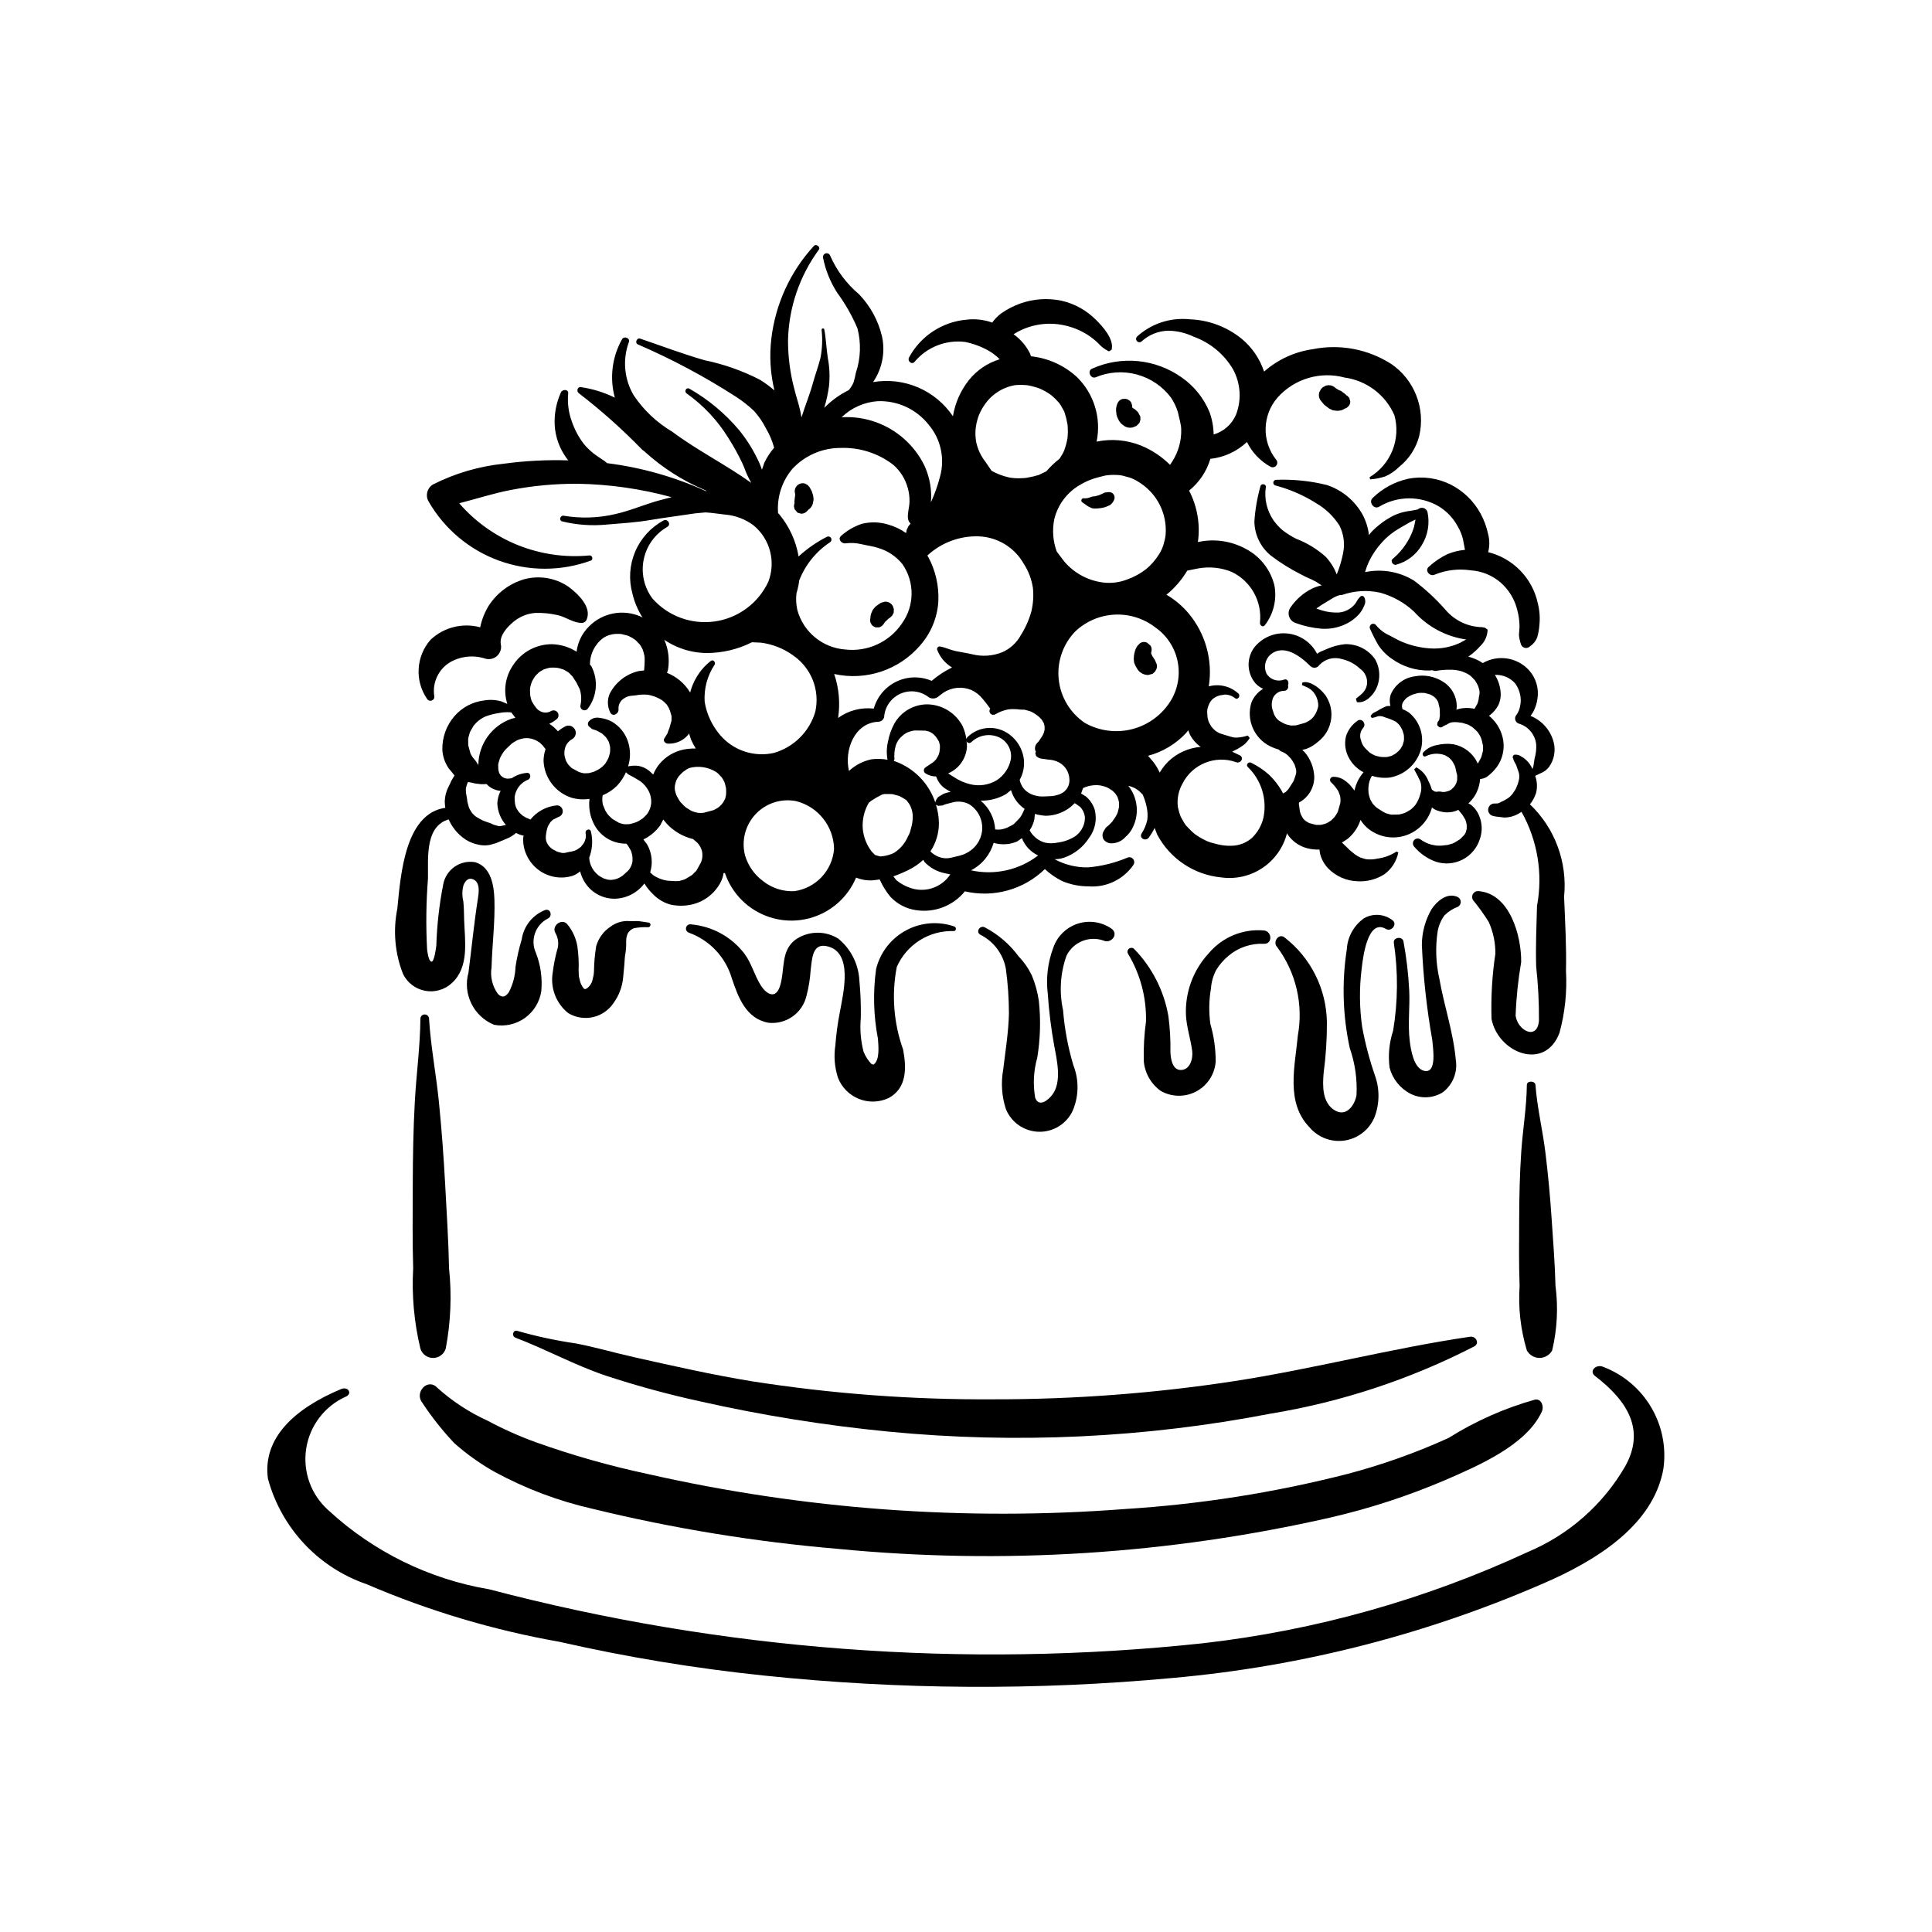 <?xml version="1.0" encoding="UTF-8"?>
<!-- Uploaded to: SVG Repo, www.svgrepo.com, Generator: SVG Repo Mixer Tools -->
<svg fill="#000000" width="800px" height="800px" version="1.1" viewBox="144 144 512 512" xmlns="http://www.w3.org/2000/svg">
 <g>
  <path d="m568.99 506.28c-1.98-0.941-3.981 1.078-2.309 2.356 9.008 6.894 13.25 14.562 8.023 23.93v0.004c-5.894 10.191-14.965 18.172-25.82 22.727-27.215 12.613-56.277 20.781-86.082 24.184-63.375 6.769-127.46 1.926-189.1-14.285-15.93-2.688-30.734-9.949-42.609-20.902-4.656-4.094-6.902-10.281-5.949-16.41 0.953-6.125 4.973-11.344 10.652-13.828 1.617-0.863 0.383-2.68-1.367-1.953-12.32 5.129-20.887 12.973-19.43 23.738 3.535 13.102 13.344 23.59 26.18 27.996 16.395 7.047 33.551 12.168 51.125 15.266 17.859 4.062 35.949 7.047 54.168 8.938 35.961 3.762 72.203 3.977 108.21 0.645 34.77-3.078 68.789-11.898 100.68-26.102 14.836-6.758 27.141-16.043 29.469-29.422h-0.004c0.777-5.609-0.363-11.316-3.238-16.195-2.871-4.879-7.309-8.641-12.59-10.684z"/>
  <path d="m288.48 385.16c-3.324 1.293-5.699 4.269-6.223 7.797-0.715 2.371-1.262 4.793-1.637 7.242-0.074 2.363-0.684 4.676-1.785 6.769-0.891 1.238-1.754 1.562-2.875 0.441h-0.004c-1.477-2.027-2.086-4.559-1.691-7.039 0.168-6.008 0.953-11.98 0.762-17.996-0.121-3.723-0.891-8.629-5.078-9.875h-0.004c-1.926-0.344-3.91 0.098-5.508 1.227-1.598 1.129-2.68 2.848-3.004 4.777-1.031 5.301-1.633 10.676-1.801 16.078-0.059 0.582-0.566 4.391-1.285 4.273-0.805-0.133-1.102-2.727-1.164-3.285-0.332-6.246-0.25-12.508 0.234-18.742 0.102-5.543-0.977-14.5 6.348-15.898 1.68-0.32 1.281-3-0.402-2.961-12.133 0.293-13.176 18.152-14.074 26.895-1.16 5.766-0.641 11.742 1.504 17.215 1.129 2.344 3.305 4.008 5.859 4.492 2.559 0.48 5.191-0.277 7.098-2.047 4.648-4.25 3.445-11.117 3.254-16.742-0.055-1.641-0.035-3.32-0.223-4.953-0.352-1.398-0.332-2.859 0.059-4.246 0.461-1.18 1.316-2.121 2.621-1.523 1.867 0.863 1.418 3.633 1.176 5.168-1.02 6.488-1.645 13.008-2.484 19.523h-0.004c-1.566 5.66 1.348 11.602 6.781 13.828 2.852 0.539 5.801-0.113 8.164-1.797 2.359-1.684 3.934-4.262 4.356-7.133 0.312-3.426-0.172-6.879-1.414-10.09-1.562-3.367-0.207-7.371 3.082-9.094 1.391-0.555 0.867-2.773-0.637-2.305z"/>
  <path d="m315.94 388.5-2.621-0.387c-0.863-0.074-1.734 0.059-2.574-0.023v0.004c-1.746-0.117-3.481 0.395-4.887 1.438-1.875 1.211-3.246 3.059-3.859 5.203-0.363 2.207-0.562 4.434-0.586 6.668l-0.07 0.805-0.027 0.18-0.301 1.34-0.18 0.578-0.309 0.562-0.312 0.438-0.516 0.512-0.039 0.027-0.465 0.262h-0.016l-0.18-0.02-0.168-0.02-0.25-0.262-0.203-0.312-0.281-0.473-0.152-0.309-0.219-0.652-0.273-1.141-0.012-0.059-0.043-0.32c-0.031-0.434-0.055-0.867-0.055-1.309l-0.004-0.004c0.09-2.144-0.02-4.293-0.328-6.422-0.355-2.168-1.281-4.199-2.688-5.891-1.473-1.695-4.289 0.504-3.102 2.391v0.004c0.781 1.383 0.93 3.035 0.402 4.535-0.52 1.957-0.906 3.949-1.156 5.961-0.652 4.031 0.91 8.102 4.09 10.66 4.086 2.492 9.414 1.309 12.059-2.684 1.414-1.953 2.285-4.246 2.516-6.644l0.32-3.356 0.109-1.625 0.074-0.805 0.008-0.129 0.012-0.027c0.234-1.203 0.328-2.426 0.285-3.648 0-0.16 0.094-1.281 0.02-0.867l0.316-1.148c0.371-0.738 1.02-1.301 1.805-1.562 1.219-0.223 2.457-0.305 3.691-0.246 0.684 0.008 0.875-1.094 0.168-1.223z"/>
  <path d="m396.88 389.52c-4.242-1.461-8.902-1.07-12.84 1.078-3.941 2.148-6.797 5.852-7.867 10.207-0.844 6.144-0.68 12.383 0.488 18.473 0.109 1.723 0.578 5.57-1.109 6.812l-0.051 0.062-0.605-0.223c-0.867-0.934-1.555-2.012-2.035-3.188-0.762-2.922-1.012-5.957-0.738-8.965 0.062-3.324-0.062-6.652-0.383-9.965-0.219-4.32-2.254-8.348-5.606-11.082-3.332-2.066-7.547-2.066-10.879-0.008-4.609 2.957-3.09 8.305-4.602 12.754-1.125 3.309-3.488 2.129-5.062-0.387-1.676-2.672-2.398-5.781-4.301-8.344-3.406-4.453-8.523-7.273-14.109-7.769-0.598-0.137-1.195 0.223-1.355 0.812-0.164 0.59 0.168 1.203 0.754 1.391 5.492 1.984 9.711 6.469 11.359 12.074 1.688 5.027 3.758 10.719 9.707 11.789 4.691 0.516 9.023-2.562 10.086-7.16 0.582-2.223 0.949-4.492 1.098-6.785 0.371-2.68 0.344-7.055 4.059-6.391 7.512 1.348 4.496 12.828 3.656 17.656h-0.004c-0.555 2.871-0.945 5.769-1.164 8.684-0.438 2.871-0.199 5.805 0.691 8.566 0.988 2.543 2.981 4.566 5.508 5.594 2.527 1.027 5.367 0.961 7.848-0.176 4.992-2.637 4.816-8.105 3.902-12.922h-0.004c-2.5-7.004-3.078-14.547-1.668-21.848 1.273-2.91 3.391-5.371 6.074-7.066 2.684-1.695 5.816-2.551 8.988-2.449 0.727 0.039 0.816-1.023 0.164-1.227z"/>
  <path d="m438.76 390.25c-2.625-1.918-6.004-2.469-9.102-1.48-3.094 0.988-5.531 3.394-6.559 6.477-1.441 3.867-1.93 8.027-1.426 12.121 0.312 4.644 0.887 9.266 1.719 13.844 0.707 3.766 2.062 9.52-0.527 12.91-1.199 1.57-3.59 3.379-4.535 0.77-0.609-3.523-0.418-7.137 0.551-10.578 0.82-4.981 0.961-10.051 0.422-15.066-0.332-2.328-0.961-4.606-1.863-6.773-0.898-1.859-2.086-3.566-3.519-5.055-2.367-3.207-5.434-5.832-8.965-7.68-1.309-0.605-2.453 1.23-1.152 1.973h-0.004c3.535 1.766 6.035 5.086 6.754 8.969 0.547 3.961 0.82 7.957 0.824 11.957-0.117 4.949-0.941 9.902-1.516 14.812v-0.004c-0.633 3.5-0.391 7.102 0.711 10.48 1.457 3.562 4.891 5.922 8.742 6.004 3.848 0.082 7.379-2.129 8.984-5.625 1.617-3.828 1.676-8.133 0.156-12-1.426-4.758-2.34-9.652-2.734-14.605-1.047-4.793-0.734-9.785 0.906-14.406 1.77-3.637 5.984-5.375 9.805-4.039 1.855 0.906 4.027-1.422 2.328-3.004z"/>
  <path d="m478.96 390.58c-5.57-0.492-11.031 1.766-14.629 6.047-4.125 4.441-6.301 10.348-6.043 16.406 0.18 3.269 1.242 6.293 1.66 9.504 0.258 1.977-0.578 5.102-3.117 5.019-2.215-0.07-2.621-3.199-2.656-4.871v-0.004c0.055-3.137-0.125-6.277-0.539-9.391-1.16-6.723-4.328-12.934-9.086-17.82-0.371-0.352-0.945-0.383-1.355-0.066-0.406 0.312-0.523 0.875-0.273 1.328 3.273 5.414 4.934 11.656 4.777 17.984-0.477 3.481-0.672 6.996-0.582 10.508 0.273 3.172 1.93 6.062 4.527 7.902 2.906 1.641 6.453 1.684 9.398 0.105 2.941-1.574 4.879-4.547 5.125-7.875 0.012-3.371-0.461-6.731-1.402-9.969-0.438-3.156-0.383-6.363 0.16-9.5 0.125-1.688 0.594-3.332 1.379-4.828 0.863-1.41 1.953-2.672 3.223-3.734 2.621-2.227 5.992-3.371 9.426-3.211 2.324 0.117 2.207-3.273 0.008-3.535z"/>
  <path d="m513.07 387.91c-2.164-1.711-5.152-1.945-7.559-0.586-2.715 1.906-4.41 4.949-4.594 8.262-1.348 8.699-1.082 17.57 0.785 26.172 1.402 4.012 2.008 8.258 1.785 12.504-0.504 2.731-2.727 5.777-5.719 4.016-3.398-2.004-3.285-6.512-2.992-9.93 0.594-4.441 0.883-8.914 0.867-13.395-0.109-8.848-4.262-17.16-11.273-22.559-1.512-1.137-3.152 1.25-1.953 2.527l0.004 0.004c5.027 6.734 7.023 15.258 5.516 23.523-0.738 8.102-3.285 17.68 3.074 24.277h0.004c2.309 2.75 5.894 4.082 9.441 3.508 3.543-0.574 6.527-2.965 7.856-6.301 1.316-3.535 1.332-7.418 0.047-10.961-1.445-4.176-2.57-8.453-3.367-12.797-0.738-5.133-0.781-10.34-0.133-15.484 0.309-2.621 1.48-13.426 6.449-10.5 1.379 0.816 3.074-1.211 1.762-2.281z"/>
  <path d="m526.81 386.57c1.027-1.012 2.258-1.793 3.609-2.293 0.488-0.309 0.758-0.871 0.68-1.441-0.074-0.574-0.477-1.051-1.027-1.219-2.688-1.066-5.309 1.238-6.711 3.356-1.656 2.867-2.539 6.121-2.551 9.438 0.359 8.469 1.285 16.906 2.766 25.25 0.125 1.855 1.367 8.98-2.184 8.113-2.777-0.676-3.516-5.629-3.801-7.961-0.531-4.359 0.078-8.93-0.133-13.332-0.219-4.363-0.727-8.711-1.527-13.008-0.262-1.422-2.727-1.113-2.551 0.344h-0.004c1.164 7.738 1.102 15.609-0.184 23.328-1.039 3.156-1.359 6.504-0.938 9.801 0.781 2.984 2.797 5.496 5.543 6.91 2.727 1.383 5.981 1.234 8.57-0.391 2.668-2.031 3.984-5.379 3.422-8.684-0.641-7.199-3.094-14.266-4.34-21.379v0.004c-0.941-4.156-1.094-8.449-0.445-12.656 0.281-1.512 0.898-2.938 1.805-4.18z"/>
  <path d="m550.83 514.9c-8.113 2.277-15.852 5.711-22.984 10.195-8.617 3.906-17.547 7.086-26.699 9.5-19.355 4.957-39.137 8.074-59.078 9.316-42.398 3.242-85.043 0.105-126.51-9.309-10.027-2.141-19.902-4.945-29.559-8.391-4.383-1.594-8.648-3.496-12.762-5.699-4.867-2.215-9.375-5.164-13.355-8.738-2.484-2.719-6.164 1.211-3.969 3.969 2.516 3.816 5.356 7.402 8.496 10.723 3.309 2.93 6.926 5.496 10.781 7.656 8.133 4.41 16.832 7.684 25.852 9.73 21.375 5.211 43.121 8.758 65.047 10.617 43.668 4.238 87.73 1.434 130.51-8.312 10.387-2.398 20.539-5.711 30.34-9.895 8.535-3.719 21.617-9.215 25.688-18.238 0.559-1.238-0.055-3.352-1.793-3.125z"/>
  <path d="m263 480.11c-0.145-7.356-0.625-14.711-1.016-22.059s-0.941-14.727-1.672-22.059c-0.738-7.375-2.168-14.664-2.613-22.059v0.004c-0.027-0.613-0.531-1.098-1.145-1.098-0.613 0-1.117 0.484-1.141 1.098-0.066 7.375-1.082 14.691-1.484 22.059-0.402 7.332-0.527 14.715-0.543 22.059-0.016 7.34-0.117 14.711 0.109 22.059v-0.004c-0.402 7.148 0.242 14.32 1.914 21.285 0.453 1.473 1.816 2.481 3.356 2.481 1.543 0 2.902-1.008 3.359-2.481 1.332-7.016 1.625-14.188 0.875-21.285z"/>
  <path d="m556.22 484.75c-0.145-5.918-0.625-11.828-1.02-17.738-0.391-5.914-0.938-11.844-1.672-17.742-0.738-5.934-2.172-11.789-2.613-17.738-0.086-1.172-2.273-1.195-2.285 0-0.066 5.93-1.082 11.816-1.484 17.738-0.402 5.898-0.527 11.836-0.547 17.738-0.016 5.902-0.117 11.828 0.113 17.738l0.004 0.004c-0.402 5.777 0.246 11.574 1.914 17.121 0.668 1.227 1.957 1.992 3.356 1.992 1.398 0 2.688-0.766 3.356-1.992 1.332-5.606 1.629-11.406 0.879-17.121z"/>
  <path d="m533.63 498.24c-20.938 3.07-41.52 8.535-62.516 11.77-21.129 3.238-42.477 4.848-63.852 4.824-21.445 0.133-42.871-1.469-64.059-4.789-10.469-1.715-20.773-4.047-31.117-6.367-5.148-1.152-10.277-2.652-15.453-3.652v0.004c-5.246-0.762-10.434-1.871-15.527-3.328-1.156-0.387-1.605 1.383-0.496 1.805 8.16 3.094 15.641 7.266 23.957 10.062h-0.004c8.168 2.684 16.469 4.949 24.867 6.785 16.508 3.719 33.234 6.406 50.078 8.043 33.77 3.273 67.836 1.672 101.15-4.754 18.836-3.09 37.07-9.109 54.047-17.84 1.496-0.828 0.395-2.773-1.078-2.562z"/>
  <path d="m436.55 364.13 0.008-0.008 0.012-0.031c-0.188 0.434-0.191 0.445-0.02 0.039z"/>
  <path d="m464.48 335.61-0.098-0.305z"/>
  <path d="m512.68 240.45c-6.156-3.945-13.605-5.348-20.777-3.91-4.793 0.672-9.281 2.738-12.91 5.941-1.121-3.406-3.188-6.43-5.953-8.715-3.91-3.168-8.75-4.977-13.781-5.148-5.086-0.527-10.156 1.141-13.938 4.582-0.332 0.348-0.328 0.898 0.012 1.238 0.34 0.34 0.891 0.344 1.238 0.012 1.93-1.758 4.434-2.754 7.043-2.809 2.305 0.031 4.578 0.566 6.656 1.562 4.391 1.562 8.094 4.613 10.469 8.625 2.035 3.699 2.336 8.109 0.82 12.051-1.09 2.559-3.269 4.492-5.938 5.266-0.027-2.031-0.395-4.043-1.094-5.953-1.52-3.684-4.062-6.856-7.332-9.137-6.961-4.965-16.039-5.856-23.832-2.336-1.281 0.574-0.371 2.746 0.961 2.277v0.004c3.449-1.465 7.289-1.734 10.91-0.766s6.816 3.121 9.074 6.113c0.801 1.195 1.422 2.504 1.848 3.883l0.59 2.559 0.223 1.117 0.062 0.812c0.098 3.066-0.746 6.082-2.418 8.652l-0.473 0.719-0.074 0.09c-2.211-2.191-4.828-3.926-7.707-5.109-3.731-1.488-7.816-1.848-11.75-1.031 1.293-6.227-0.676-12.684-5.227-17.129-3.363-3.09-7.637-5.016-12.18-5.492l-0.207-0.68c-1.023-2.055-2.527-3.824-4.391-5.164l0.211-0.121c1.164-0.727 2.41-1.309 3.715-1.738 2.5-0.836 5.156-1.109 7.773-0.797 2.602 0.312 5.109 1.156 7.371 2.477 1.195 0.715 2.309 1.559 3.312 2.519 0.801 0.918 1.777 1.664 2.871 2.195l0.727-0.41c0.711-2.789-2.312-6.133-4.125-7.918-2.504-2.527-5.672-4.293-9.137-5.09-3.672-0.766-7.481-0.5-11.008 0.762-1.754 0.641-3.414 1.504-4.945 2.562-0.938 0.688-1.754 1.523-2.422 2.473-2.188-0.781-4.523-1.043-6.832-0.77-6.445 0.574-12.172 4.352-15.234 10.055-0.457 0.898 0.73 1.973 1.469 1.133v0.004c3.273-3.926 8.316-5.918 13.387-5.297 2.258 0.461 4.43 1.277 6.43 2.426 1.004 0.605 1.934 1.332 2.762 2.168-3.199 0.973-6.035 2.883-8.133 5.484-2.219 2.793-3.688 6.106-4.262 9.625-2.281-3.383-5.492-6.039-9.242-7.648-3.754-1.605-7.891-2.098-11.918-1.41 2.426-3.547 3.277-7.938 2.356-12.133-0.996-4.195-3.102-8.051-6.098-11.156-3.273-2.762-5.875-6.231-7.606-10.145-0.156-0.516-0.691-0.812-1.211-0.672-0.516 0.145-0.824 0.676-0.691 1.195 0.66 3.301 1.941 6.449 3.769 9.277 2.137 2.91 3.926 6.059 5.336 9.379 1.008 3.894 0.863 8-0.422 11.809-0.156 0.895-0.375 1.773-0.648 2.637-0.324 0.695-0.734 1.348-1.227 1.938-2.418 1.184-4.613 2.773-6.496 4.695 0.57-1.887 0.992-3.816 1.254-5.769 0.262-2.488 0.152-5-0.316-7.457-0.387-2.508-0.461-5.039-0.93-7.547-0.074-0.402-0.738-0.312-0.715 0.102 0.277 2.484 0.176 5-0.301 7.457-0.57 2.238-1.383 4.41-1.996 6.641-0.848 3.078-2.086 6.047-3.031 9.098l-0.32-1.668c-0.402-1.93-1.082-3.773-1.539-5.691v-0.004c-1.148-4.277-1.723-8.688-1.711-13.113 0.207-8.621 3.047-16.969 8.145-23.926 0.57-0.746-0.691-1.719-1.309-1.008h-0.004c-6.223 6.785-10.156 15.355-11.246 24.5-0.551 4.598-0.277 9.258 0.809 13.758-1.203-1.039-2.488-1.984-3.84-2.82-4.633-2.383-9.566-4.121-14.668-5.172-5.754-1.652-11.395-3.793-17.062-5.723-0.883-0.297-1.492 1.117-0.641 1.52 9.016 3.894 17.699 8.523 25.957 13.84 1.742 1.121 3.375 2.402 4.875 3.828 1.25 1.395 2.309 2.945 3.148 4.617 0.949 1.598 1.672 3.316 2.156 5.109-1.039 1.203-1.91 2.543-2.598 3.981l-0.629 1.84c-0.383-1.133-0.859-2.234-1.418-3.289-1.289-2.602-2.871-5.047-4.715-7.293-3.691-4.367-8.121-8.055-13.09-10.883-0.824-0.477-1.492 0.727-0.738 1.258 4.434 3.144 8.188 7.148 11.043 11.773 1.406 2.199 2.668 4.488 3.781 6.852 0.555 1.211 0.941 2.523 1.574 3.695l0.723 1.379c-6.769-4.859-14.285-8.582-20.949-13.57h-0.004c-4.066-2.406-7.547-5.691-10.184-9.613-2.535-4.273-3.012-9.461-1.297-14.125 0.434-1.051-1.258-1.715-1.805-0.762v0.004c-2.648 4.707-3.336 10.27-1.914 15.48-2.852-1.406-5.91-2.348-9.059-2.797-0.906-0.117-1.148 1.242-0.445 1.645v0.004c5.938 4.57 11.535 9.562 16.75 14.941l0.633 0.48c4.688 4.281 10.074 7.727 15.926 10.191l0.504 0.246-0.035 0.012-0.121 0.055c-8.309-3.785-17.145-6.285-26.203-7.418l-0.707-0.586c-1.246-0.852-1.984-1.289-3.125-2.176h0.004c-0.812-0.68-1.566-1.43-2.258-2.231-1.402-1.812-2.5-3.84-3.242-6.008-0.883-2.375-1.219-4.922-0.988-7.445 0.148-1.211-1.559-1.188-1.941-0.262h0.004c-1.227 2.723-1.789 5.703-1.633 8.688 0.199 3.18 1.312 6.231 3.211 8.793l0.402 0.492v-0.004c-5.731-0.18-11.465 0.117-17.145 0.891-6.523 0.676-12.871 2.539-18.727 5.496-1.551 0.926-2.074 2.922-1.176 4.484 4.176 7.269 10.785 12.832 18.66 15.699 7.875 2.867 16.516 2.859 24.387-0.023 0.664-0.281 0.328-1.41-0.367-1.355-13.074 1.258-25.949-3.894-34.551-13.824 4.551-1.168 9.059-2.637 13.688-3.527h0.004c5.824-1.125 11.746-1.672 17.68-1.641 8.422 0.137 16.793 1.332 24.918 3.555l-2.832 0.73c-4.059 1.059-7.953 2.82-12.035 3.734h0.004c-4.492 1.062-9.152 1.219-13.703 0.457-0.973-0.176-1.402 1.254-0.414 1.504 3.848 0.934 7.824 1.219 11.766 0.836 3.887-0.328 7.879-0.559 11.723-1.234 2.941-0.516 11.117-1.613 11.57-1.715l0.375-0.047 2.527-0.227c1.715 0.086 3.465 0.402 5.086 0.562 2.785 0.211 5.449 1.215 7.68 2.894 4.371 3.633 5.93 9.656 3.867 14.953-2.66 5.66-7.988 9.602-14.176 10.484-6.188 0.883-12.406-1.41-16.539-6.098-2.207-2.969-3.039-6.742-2.285-10.363 0.754-3.625 3.019-6.75 6.231-8.59 1.109-0.648 0.137-2.254-0.996-1.703v-0.004c-3.367 1.824-6.016 4.742-7.512 8.27-1.496 3.527-1.746 7.457-0.715 11.148 1.051 4.422 3.543 8.371 7.09 11.219 3.547 2.844 7.938 4.426 12.484 4.492 4.203 0.012 8.348-0.969 12.102-2.856l2.285 0.102v-0.004c3.082 0.379 6.019 1.523 8.539 3.332 2.379 1.613 4.223 3.906 5.285 6.578 1.059 2.672 1.293 5.602 0.668 8.41-1.547 5.273-5.684 9.391-10.969 10.91-2.578 0.582-5.269 0.449-7.781-0.383-2.512-0.836-4.746-2.336-6.469-4.348-2.144-2.504-3.562-5.543-4.098-8.797-0.227-3.492 0.707-6.965 2.648-9.875 0.328-0.59-0.371-1.445-0.996-0.996h0.004c-2.918 2.262-4.926 5.496-5.66 9.113-0.555 1.801-0.84 3.676-0.844 5.559 0.094 2.106 0.504 4.18 1.215 6.16 1.543 3.477 4.047 6.438 7.223 8.531 3.172 2.094 6.883 3.234 10.684 3.277-4.09 2.352-7.211 6.074-8.812 10.512l0.223 0.754v0.004c-0.746 1.945-1.191 3.992-1.316 6.07-0.078 5.805 2.555 11.309 7.121 14.891 4.566 3.582 10.539 4.832 16.156 3.375 5.617-1.457 10.234-5.453 12.48-10.801 1.367 0.559 2.84 0.805 4.316 0.723l1.945-0.227c0.734 1.664 1.699 3.223 2.863 4.621 1.812 1.918 4.223 3.156 6.836 3.516 4.871 0.727 9.766-1.172 12.871-4.996 7.609 1.77 15.594-0.453 21.199-5.894 1.344 1.25 2.852 2.301 4.484 3.129 2.219 0.953 4.606 1.445 7.019 1.441 4.754 0.387 9.348-1.82 12.023-5.769 0.254-0.457 0.211-1.023-0.105-1.438-0.32-0.414-0.855-0.602-1.363-0.473-3.356 1.434-6.918 2.332-10.555 2.652-3.113 0.07-6.191-0.676-8.93-2.164 0.879 0 1.75-0.141 2.578-0.426 2.723-0.969 5.043-2.824 6.59-5.266 1.59-2.129 2.129-4.863 1.465-7.438-0.422-1.34-1.211-2.535-2.273-3.449l-1.328-0.84 0.504-1.418v-0.004c1.375-0.652 2.91-0.906 4.422-0.73l0.195 0.035 0.324 0.066 0.641 0.164 0.625 0.215 0.031 0.012h0.012l0.367 0.176 1.043 0.645 0.324 0.27 0.516 0.523 0.102 0.121 0.09 0.125 0.34 0.562 0.148 0.293 0.211 0.652 0.141 0.641v0.02l0.008 0.191 0.008 0.652-0.016 0.328-0.02 0.246 0.035-0.23-0.297 1.277-0.188 0.52-0.152 0.309-0.328 0.57-0.191 0.285-0.047 0.07 0.02-0.012 0.121-0.148-0.473 0.629-0.176 0.277-0.148 0.207-0.875 0.887-0.141 0.102-0.609 0.516-0.504 0.793c-0.457 0.676-0.52 1.543-0.156 2.273 0.391 0.586 1.008 0.98 1.703 1.082 1.578 0.137 3.125-0.488 4.164-1.684 0.828-0.703 1.492-1.578 1.945-2.566 1.75-3.586 1.277-7.859-1.215-10.977 0.703 0.152 1.379 0.418 2 0.781l0.684 0.461 0.137 0.125 0.336 0.309 0.656 0.648c0.449 1.004 0.789 2.051 1.016 3.125 0.285 1.172 0.355 2.387 0.207 3.582-0.285 1.285-0.793 2.508-1.508 3.613-0.738 1.242 1.059 2.184 1.883 1.102h0.004c0.594-0.809 1.117-1.668 1.562-2.566l0.707 1.797c3.394 6.371 9.758 10.617 16.945 11.305 3.832 0.535 7.723-0.359 10.938-2.516 3.211-2.152 5.519-5.41 6.481-9.156 1.023-3.793 0.523-7.84-1.398-11.27-0.906-1.574-2.035-3.012-3.348-4.266-1.426-1.27-3.019-2.336-4.734-3.18-0.707-0.391-1.512 0.566-0.879 1.145h-0.004c3.59 3.465 5.148 8.531 4.129 13.414-0.484 2.078-1.57 3.965-3.125 5.43-1.539 1.316-3.504 2.031-5.527 2.008-1.137 0.027-2.273-0.094-3.375-0.355l-1.84-0.484-0.797-0.273-0.434-0.18-0.004-0.004c-1.066-0.492-2.086-1.086-3.039-1.77l-0.086-0.059-0.09-0.078-0.789-0.703-1.305-1.348-0.121-0.129-0.039-0.051-0.469-0.684-0.906-1.613 0.004 0.004c-0.316-0.824-0.562-1.672-0.734-2.539-0.266-2.113 0.145-4.254 1.176-6.117 2.598-5.242 8.699-7.723 14.219-5.777 1.191 0.512 2.25-1.125 1.051-1.793l-2.07-0.984 1.324-0.66c0.695-0.367 1.348-0.801 1.961-1.289 0.531-0.488 0.996-1.047 1.379-1.66l-0.504-0.66v-0.004c-0.973 0.324-1.988 0.508-3.016 0.547-0.418 0.02-0.84-0.035-1.238-0.16l-1.59-0.473-1.523-0.484-0.113-0.035-0.094-0.051-0.82-0.465-0.191-0.133-0.531-0.504-0.461-0.516-0.078-0.094-0.086-0.125-0.465-0.844-0.102-0.141-0.035-0.102-0.07-0.129 0.07 0.129-0.102-0.309-0.195-0.754-0.043-0.309-0.047-0.52-0.043-0.762 0.039-0.645 0.066-0.301 0.203-0.648v-0.016l0.203-0.488 0.191-0.371 0.328-0.52h0.008l0.211-0.234 0.219-0.223-0.008-0.023 0.668-0.43 0.594-0.301 0.582-0.195 1.379-0.23v0.004c0.992-0.004 1.953 0.34 2.719 0.969 0.707 0.539 1.5-0.594 0.922-1.195-2.113-1.98-5.106-2.715-7.898-1.945 1.094-6.894-0.84-13.93-5.305-19.297-1.664-1.996-3.664-3.684-5.91-4.992 2.195-1.797 4.062-3.957 5.516-6.391l2.965-0.594h0.004c2.965-0.523 6.016-0.203 8.805 0.93 5.086 2.438 8.09 7.812 7.492 13.422-0.125 0.656 0.758 1.406 1.273 0.742 2.312-2.988 3.246-6.816 2.566-10.535-1.016-4.203-3.805-7.766-7.648-9.758-3.863-2.09-8.348-2.723-12.641-1.777 0.664-4.676-0.152-9.441-2.336-13.629 2.688-2.172 4.656-5.109 5.641-8.422 3.637-0.387 7.047-1.957 9.699-4.473 1.348 2.777 3.527 5.07 6.231 6.559 0.527 0.289 1.184 0.152 1.551-0.324 0.367-0.477 0.332-1.145-0.082-1.582-3.816-4.848-3.66-11.719 0.375-16.387 2.184-2.465 5.012-4.266 8.164-5.207s6.504-0.98 9.68-0.121c5.828 0.809 10.812 4.594 13.156 9.988 0.848 3.078 0.664 6.352-0.523 9.316-1.191 2.965-3.32 5.457-6.062 7.098l0.156 0.582 0.004-0.004c1.348-0.102 2.68-0.363 3.969-0.777 1.383-0.609 2.641-1.469 3.707-2.535 2.606-2.074 4.469-4.934 5.312-8.152 0.844-3.562 0.586-7.297-0.738-10.711-1.32-3.418-3.644-6.352-6.668-8.422zm-82.816 32.258h0.004c1.633-1.035 3.43-1.797 5.312-2.254l1.445-0.363 0.73-0.141c-0.105 0.02-0.562 0.062-0.008 0 1.152-0.129 2.312-0.133 3.465-0.02l0.07 0.008 0.684 0.133 1.688 0.457h0.004c0.816 0.254 1.59 0.621 2.305 1.086 1.59 0.945 2.996 2.168 4.148 3.613 2.43 3.07 3.562 6.973 3.152 10.867 0.043-0.43-0.113 0.652-0.148 0.805l-0.387 1.449h0.004c-0.277 0.91-0.676 1.773-1.191 2.57-0.922 1.48-2.074 2.801-3.418 3.918-1.547 1.191-3.281 2.133-5.129 2.777-1.816 0.688-3.762 0.969-5.695 0.82-4.258-0.383-8.188-2.438-10.93-5.711l-1.922-2.551c-1.012-2.754-1.234-5.734-0.645-8.609 0.902-3.688 3.227-6.867 6.465-8.855zm-25.043-21.285v0.004c1.824-2.781 4.695-4.699 7.961-5.312l0.129-0.031 0.707-0.059c0.445-0.027 0.891-0.031 1.328-0.02l1.262 0.082 0.148 0.02 0.934 0.191 1.293 0.348 0.957 0.332c0.895 0.387 1.75 0.855 2.555 1.395l0.535 0.379 0.02 0.016 0.988 0.891 1.031 1.113 0.078 0.102 0.402 0.605 0.75 1.332 0.133 0.277 0.121 0.32-0.004-0.004c0.312 0.965 0.555 1.949 0.719 2.949l0.055 0.395 0.031 0.391c0.02 0.445 0.043 0.887 0.039 1.332l-0.066 1.328-0.051 0.402-0.117 0.621h-0.004c-0.191 0.938-0.465 1.855-0.812 2.746l-0.332 0.664-0.816 1.34v-0.004c-1.281 0.996-2.457 2.117-3.512 3.344l-1.965 0.945c-0.98 0.309-1.98 0.551-2.996 0.715l-0.348 0.066-0.633 0.062c-0.453 0.035-0.902 0.051-1.355 0.051v0.004c-0.879 0.004-1.758-0.074-2.621-0.234-1.609-0.359-3.152-0.953-4.594-1.758l-1.598-2.34h0.004c-1.223-1.547-2.074-3.352-2.481-5.281-0.602-3.391 0.164-6.883 2.125-9.715zm-28.199-1.109 0.004 0.004c5.188-0.191 10.164 2.09 13.406 6.144 3.277 3.816 4.434 9.02 3.082 13.863-0.605 2.332-1.414 4.606-2.418 6.793 0.051-0.621 0.078-1.238 0.078-1.812v-0.004c-0.039-2.797-0.68-5.555-1.875-8.086-2.644-5.285-7.223-9.348-12.785-11.344-2.906-1.043-5.996-1.48-9.074-1.289 2.586-2.512 5.984-4.023 9.582-4.269zm-21.324 55.344h0.004c-0.324-1.453-0.402-2.953-0.227-4.434 0.344-1.113 0.59-2.258 0.73-3.418 1.617-4.129 4.465-7.66 8.164-10.105 0.375-0.242 0.492-0.738 0.27-1.121-0.227-0.387-0.715-0.523-1.109-0.316-2.723 1.387-5.242 3.137-7.492 5.203-0.699-4.125-2.481-7.988-5.156-11.203l-0.281-0.273h-0.004c-0.328-4.258 1.035-8.477 3.793-11.738 3.301-3.551 7.934-5.562 12.781-5.547 5.016-0.18 9.938 1.391 13.922 4.445 1.879 1.629 3.231 3.777 3.879 6.176 0.336 1.188 0.488 2.414 0.457 3.644-0.035 1.445-0.531 2.859-0.426 4.309 0.047 0.559 0.305 1.082 0.715 1.469l-0.551 0.664-0.512 1.062-0.094 0.832-0.035-0.023v-0.262l-0.094 0.195c-1.379-0.977-2.91-1.707-4.535-2.168-2.309-0.738-4.781-0.812-7.129-0.219-2.016 0.676-3.867 1.754-5.453 3.164-1.008 0.883 0.117 2.141 1.164 1.996h-0.004c1.434-0.188 2.891-0.105 4.293 0.242 1.457 0.352 2.945 0.504 4.379 0.984h-0.004c2.527 0.746 4.762 2.242 6.414 4.289 3.293 4.762 3.227 11.082-0.172 15.77-1.633 2.398-3.894 4.305-6.531 5.512-2.641 1.207-5.559 1.672-8.441 1.34-6.027-0.441-11.121-4.637-12.711-10.469zm-0.738 74.504 0.004 0.004c-3.031 0.16-6.019-0.801-8.391-2.699-2.266-1.684-3.926-4.062-4.727-6.769-1.004-3.875 0.043-7.992 2.777-10.914s6.777-4.238 10.707-3.488c5.848 1.445 9.992 6.641 10.105 12.664-0.441 5.723-4.793 10.379-10.473 11.203zm11.539-45.895h0.004c0.594-3.91 0.238-7.906-1.035-11.648 4.133 0.918 8.441 0.695 12.461-0.645 4.016-1.34 7.594-3.75 10.348-6.969 2.84-3.231 4.523-7.309 4.793-11.602 0.199-4.098-0.723-8.176-2.668-11.789l-0.254-0.375c3.703-3.445 8.625-5.277 13.68-5.098 4.926 0.199 9.406 2.926 11.848 7.211 1.281 1.965 2.121 4.184 2.465 6.504 0.207 2.078 0.062 4.18-0.426 6.207-0.625 2.231-1.574 4.359-2.812 6.312-1.094 1.984-2.809 3.551-4.879 4.465-2.551 1.027-5.363 1.215-8.027 0.539-1.449-0.34-2.922-0.535-4.383-0.848-1.379-0.297-2.648-0.945-4.031-1.195-0.23-0.059-0.48 0.008-0.648 0.18-0.172 0.168-0.242 0.418-0.18 0.648 0.738 1.98 2.133 3.648 3.953 4.727-1.949 0.938-3.762 2.129-5.402 3.539-2.996-1.285-6.398-1.215-9.34 0.195-2.938 1.41-5.125 4.019-6 7.16-3.352-0.387-6.727 0.496-9.461 2.481zm2.891 14.047c-1.289-5.441 1.371-12.73 7.75-13.047l0.004 0.004c0.723-0.012 1.352-0.492 1.555-1.184 0.164-2.727 1.832-5.137 4.332-6.246 2.496-1.109 5.402-0.734 7.539 0.973 0.855 0.496 1.941 0.355 2.644-0.34l1.184-0.895h-0.004c2.191-1.445 4.949-1.723 7.383-0.742 1.207 0.547 2.266 1.379 3.078 2.426 0.699 0.812 1.355 1.664 1.965 2.547-0.293 0.387-0.273 0.922 0.043 1.289 0.316 0.363 0.844 0.457 1.27 0.223 1.047-0.625 2.188-1.066 3.383-1.309 0.52-0.078 1.047-0.105 1.57-0.094l0.781 0.035h0.086l0.707 0.094 1.062 0.023h0.176l0.113 0.031 1.418 0.402 0.281 0.113 0.805 0.453 0.57 0.395 0.43 0.312 0.391 0.352 0.473 0.488 0.07 0.062 0.09 0.145 0.402 0.684 0.055 0.074 0.012 0.074 0.219 0.805 0.008 0.023-0.008 0.059v0.734l0.008 0.133-0.031 0.074-0.152 0.613c-0.047 0.156-0.422 0.922-0.102 0.336l-0.297 0.551-0.344 0.516c0.461-0.66-0.336 0.484-0.441 0.668l-0.203 0.301-0.422 0.461c-0.555 0.578-0.715 1.43-0.41 2.172l0.121 0.148-0.203 0.277 0.215 0.805c0.398 0.398 0.922 0.656 1.48 0.73l1.82 0.25c0.934 0.035 1.852 0.273 2.688 0.691 0.816 0.426 1.512 1.051 2.016 1.82 0.477 0.758 0.762 1.625 0.824 2.519 0.207 1.789-0.836 3.492-2.527 4.117l-0.156 0.062-0.453 0.148-0.695 0.18c-0.109 0.023-0.98 0.148-0.527 0.102l-1 0.059c-0.59 0.008-1.18 0.074-1.77 0.07l-0.879-0.039h-0.016l-0.578-0.117c-1.098-0.176-2.121-0.656-2.961-1.383-0.828-0.758-1.391-1.762-1.605-2.863 0.902-1.621 1.293-3.477 1.117-5.32-0.352-3.262-2.332-6.121-5.262-7.59-3.312-1.613-7.289-0.914-9.852 1.738l-0.137 0.352h-0.004c-0.164-1.199-0.504-2.363-1.008-3.461-1.809-3.422-5.316-5.606-9.184-5.731-3.656-0.059-7.055 1.879-8.867 5.059-0.816 1.48-1.387 3.086-1.695 4.746-0.383 1.598-0.426 3.258-0.137 4.871-1.379-0.246-2.785-0.289-4.176-0.129-2.258 0.453-4.344 1.523-6.027 3.098zm22.906 8.457 0.004 0.004c-1.684-5.133-5.641-9.203-10.723-11.027l-0.301-0.062 0.168-0.465h-0.004c-0.105-1.148-0.008-2.305 0.285-3.418 0.277-1.055 0.871-2.004 1.703-2.707 0.699-0.68 1.578-1.148 2.531-1.352l0.637-0.133 0.387-0.027c0.613-0.023 1.219 0.047 1.828 0.031l0.867 0.02h0.023l0.02 0.008 0.836 0.215 0.324 0.129 0.668 0.391 0.027 0.012 0.062 0.062 0.586 0.582c0.082 0.086 0.316 0.414 0.008-0.02-0.449-0.629 0.375 0.492 0.285 0.379l0.047 0.059 0.016 0.027 0.203 0.293 0.414 0.711 0.039 0.066v0.02l0.246 0.891v0.816l-0.09 0.781-0.004 0.117-0.02 0.094-0.16 0.621-0.012 0.027-0.246 0.52-0.457 0.766-0.07 0.09-0.164 0.176-0.516 0.504-0.238 0.164-0.371 0.238-1.457 0.977h0.004c-0.281 0.172-0.453 0.477-0.453 0.809 0 0.328 0.172 0.633 0.453 0.805 0.836 0.539 1.816 0.82 2.812 0.805 0.453 1.438 1.422 2.656 2.723 3.422l1.129 0.684c-0.676 0.078-1.34 0.258-1.961 0.531l-1.301 0.777-0.004-0.004c-0.383 0.387-0.664 0.863-0.816 1.387zm3.367-7.809c0.957-0.414 1.832-0.996 2.578-1.723 1.426-1.43 2.285-3.324 2.418-5.34 0-0.492-0.039-0.984-0.121-1.469 0.105 0.234 0.316 0.406 0.57 0.457 0.25 0.047 0.512-0.027 0.699-0.207 1.926-1.863 4.781-2.391 7.246-1.332 2.269 1.008 3.594 3.402 3.234 5.859-0.445 2.285-1.793 4.293-3.738 5.57-2.152 1.285-4.727 1.656-7.156 1.027-1.461-0.367-2.848-0.98-4.106-1.812zm15.383 5.457 1.27-1.027h0.004c0.598 2.019 1.871 3.777 3.606 4.973l-0.648 1.402-0.48 0.785-0.145 0.188-0.215 0.246-1.328 1.367-0.078 0.055-0.402 0.262-1.289 0.656-0.121 0.059-0.863 0.281-0.469 0.109-0.359 0.055-0.227 0.016-0.48 0.012-0.477-0.027-0.195-0.016h-0.016c-0.168-2.969-1.562-5.734-3.852-7.633 2.375 0.051 4.715-0.562 6.766-1.762zm-32.746 16.496-0.324 0.023-0.348 0.027-0.273-0.07-0.695-0.207-0.277-0.07-0.164-0.117-0.832-0.852c-1.336-1.75-2.148-3.836-2.348-6.023-0.18-2.402 0.379-4.805 1.602-6.883l0.688-0.559c0.934-0.617 1.91-1.168 2.922-1.656l0.699-0.121 0.238 0.023 1.039-0.008 0.684 0.039h0.023l0.043 0.016 1.512 0.402 0.203 0.039 0.164 0.102 0.922 0.496 0.582 0.371 0.203 0.121 0.07 0.086 0.684 0.895-0.004-0.004c0.543 0.871 0.867 1.863 0.949 2.883 0.051 0.918-0.016 1.84-0.199 2.738l-0.473 1.785-0.25 0.699c0.215-0.504-0.281 0.504-0.34 0.617v-0.004c-0.777 1.82-2.102 3.356-3.789 4.387-0.926 0.418-1.91 0.695-2.918 0.824zm8.504 8.719v-0.004c-1.785-0.406-3.449-1.219-4.871-2.375l-0.781-1.008c1.34-0.473 2.648-1.027 3.922-1.656 1.457-0.699 2.805-1.613 3.992-2.711l0.008-0.008 0.367 0.605v-0.004c1.406 1.477 3.227 2.492 5.223 2.914l1.574 0.34v-0.004c-2.051 3.113-5.789 4.66-9.441 3.906zm13.098-9.262-0.137 0.055-0.988 0.32-2.227 0.527h0.004c-1.246 0.324-2.566 0.203-3.731-0.352-0.695-0.305-1.324-0.746-1.852-1.293 1.48-2.234 2.262-4.863 2.246-7.543-0.023-1.637-0.285-3.258-0.777-4.816l0.574 0.285 1.125-0.094 0.875-0.34 2.188-0.566c1.363-0.266 2.777-0.07 4.016 0.559 2.402 1.496 3.738 4.231 3.441 7.047-0.281 2.578-1.879 4.824-4.219 5.945zm1.828 4.277v-0.004c2.914-1.5 5.078-4.133 5.988-7.281 1.059 0.316 2.164 0.438 3.266 0.355 1.023-0.066 2.027-0.312 2.965-0.723l1.262-0.879c0.789 2.031 2.332 3.676 4.309 4.59-5.059 3.879-11.57 5.32-17.793 3.938zm30.18-14.008c0.02 2.371-1.359 4.531-3.516 5.516-1.137 0.59-2.371 0.973-3.644 1.129-1.125 0.25-2.289 0.258-3.418 0.023-1.746-0.488-3.219-1.672-4.07-3.277 0.605-0.875 1.035-1.859 1.254-2.902l0.137-1.43c0.906 0.254 1.832 0.418 2.769 0.484 1.797 0.012 3.566-0.438 5.137-1.309 0.977-0.512 1.855-1.188 2.598-2l0.301 0.109 1.215 0.883v0.004c0.723 0.754 1.156 1.734 1.234 2.773zm27.375-23.109 0.465 1.168c0.68 1.281 1.648 2.387 2.832 3.231-3.184 0.266-6.18 1.605-8.5 3.801-0.914 0.898-1.703 1.914-2.352 3.019-0.457-1.016-1.031-1.977-1.711-2.859l-1.379-1.602c3.852-1.016 7.34-3.098 10.062-6.008zm-4.516-8.012v-0.004c-2.269 3.789-5.926 6.543-10.191 7.68-4.269 1.133-8.812 0.559-12.66-1.602-3.914-2.629-6.461-6.859-6.949-11.551-0.488-4.691 1.129-9.355 4.418-12.734 2.824-2.66 6.508-4.231 10.387-4.426 3.875-0.191 7.695 1 10.773 3.367 3 2.09 5.102 5.234 5.887 8.805 0.781 3.574 0.188 7.309-1.664 10.461z"/>
  <path d="m347.26 350.14c-0.504-0.641-1.34-0.926-2.129-0.723l-0.078 0.016h-0.004c-0.59-0.281-1.242-0.414-1.895-0.379l-1.191 0.223-0.707 0.312c-1.441-4.09-5.293-6.836-9.629-6.871-2.094-0.441-4.254-0.477-6.359-0.102-2.562 0.5-4.871 1.871-6.539 3.883-0.676 0.832-1.223 1.766-1.617 2.762l-1.109-1.02v0.004c-0.832-0.66-1.809-1.102-2.852-1.289-0.895-0.094-1.801-0.047-2.684 0.137l-0.012 0.004c0.699-2.195 0.668-4.562-0.09-6.742-0.746-2.152-2.242-3.969-4.215-5.113-1-0.535-2.094-0.871-3.223-0.992-1.039-0.227-2.121 0.105-2.848 0.883-0.207 0.223-0.309 0.523-0.27 0.824 0.039 0.301 0.211 0.566 0.473 0.727l0.648 0.527 1.074 0.344 1.457 0.777 0.719 0.641 0.336 0.352 0.117 0.121 0.52 0.816 0.18 0.352 0.109 0.309 0.242 0.988v0.094l0.02 0.504-0.012 0.504-0.023 0.277-0.047 0.281-0.152 0.621-0.219 0.672-0.395 0.777-0.48 0.762-0.082 0.102-0.523 0.543c-0.164 0.156-0.906 0.707-0.316 0.309l-0.844 0.551-0.898 0.461-0.285 0.133-0.18 0.059-0.844 0.246-0.395 0.082-0.922 0.043-0.504-0.023h-0.016l-0.035-0.012-0.922-0.246-0.215-0.078-0.039-0.02-1.781-0.973-0.102-0.066-0.141-0.141-0.664-0.676-0.109-0.125-0.113-0.156-0.484-0.863-0.195-0.668-0.117-0.441-0.059-0.371-0.012-0.156-0.004-0.578 0.027-0.457c-0.039 0.504 0.043-0.207 0.055-0.266 0.207-1.164 0.938-2.172 1.98-2.734 0.918-0.535 1.227-1.715 0.691-2.633-0.535-0.918-1.715-1.23-2.633-0.691-1.609 0.855-2.973 2.121-3.945 3.664-1.098 1.602-1.688 3.492-1.699 5.434 0.191 4.492 3.164 8.391 7.445 9.762 1.539 0.434 3.156 0.531 4.734 0.293-0.27 2.152 0.074 4.34 0.996 6.309 1.504 3.336 4.805 5.5 8.461 5.559l0.262-0.02 0.414 0.453 0.82 1.395 0.027 0.066 0.094 0.262 0.223 0.805c0.047 0.211 0.074 0.75 0.062 0.27l0.039 1.035-0.023 0.461-0.102 0.504-0.258 0.785c0.211-0.617-0.129 0.211-0.223 0.371l-0.219 0.348-0.102 0.145-0.027 0.035-0.273 0.301-1.301 1.18-0.156 0.125-0.012 0.008-0.707 0.438-0.504 0.246-0.566 0.195-0.797 0.184c0.586-0.148-0.168 0.004-0.348 0.012l-0.73-0.027-0.43-0.094-0.77-0.242-0.297-0.121-0.082-0.047-0.617-0.344-0.48-0.324c-0.895-0.691-1.594-1.609-2.023-2.656-0.254-0.652-0.402-1.336-0.438-2.031 0.344-0.898 0.578-1.832 0.695-2.789 0.172-1.387 0.09-2.797-0.246-4.156-0.254-0.93-1.527-0.512-1.402 0.387 0.172 0.938-0.004 1.906-0.496 2.723l-0.762 0.973-0.969 0.688-0.492 0.246-0.352 0.129-0.621 0.16-0.191 0.035-0.324 0.039-0.969 0.223-0.301 0.07-0.461 0.023-0.324-0.008-1.195-0.312-0.039-0.016-0.777-0.391-0.594-0.348-0.203-0.145-0.402-0.371-0.258-0.281-0.301-0.426-0.285-0.535-0.07-0.203-0.102-0.371-0.047-0.289-0.02-0.242 0.02-0.73 0.023-0.102 0.102-0.668 0.02-0.16 0.008-0.031 0.168-0.742 0.109-0.359 0.082-0.223 0.07-0.156 0.223-0.422 0.402-0.633 0.027-0.039 0.336-0.332 0.285-0.246 0.031-0.027 0.133-0.082 1.324-0.656v-0.008c0.746-0.215 1.223-0.941 1.117-1.711-0.098-0.773-0.75-1.352-1.531-1.352-2.758 0.246-5.297 1.609-7.031 3.769l-0.664-0.328-0.402-0.141-0.172-0.086-0.773-0.473-0.223-0.18-0.426-0.391-0.398-0.418-0.172-0.23-0.473-0.777-0.078-0.164-0.145-0.418-0.133-0.555-0.023-0.059v-0.078c-0.016-0.25-0.109-1.273-0.059-0.574l-0.031-0.477 0.008-0.562 0.016-0.195h-0.004c0.094-0.637 0.293-1.254 0.598-1.824 0.617-1.188 1.641-2.113 2.883-2.613 0.906-0.348 0.887-1.918-0.25-1.836-1.984 0.156-3.848 1.02-5.25 2.434-1.555 1.48-2.481 3.504-2.59 5.648 0.082 2.242 0.984 4.375 2.527 6.004 0.707 0.766 1.551 1.398 2.484 1.859 0.617 0.328 1.281 0.562 1.965 0.699l-0.113 0.551c-0.094 1.637 0.242 3.273 0.973 4.746 1.359 2.879 4 4.949 7.121 5.586 1.645 0.34 3.352 0.258 4.961-0.242 0.746-0.258 1.438-0.664 2.027-1.188 0.262 1.082 0.711 2.109 1.324 3.039 1.754 2.699 4.781 4.293 7.996 4.211 3.047-0.113 5.879-1.598 7.707-4.039 0.691 1.137 1.539 2.168 2.516 3.07 1.234 1.207 2.758 2.082 4.426 2.535 1.73 0.367 3.516 0.383 5.254 0.051 3.32-0.645 6.188-2.719 7.844-5.668 0.488-0.844 0.809-1.773 0.945-2.738l0.949-0.059c0.477-0.145 0.898-0.438 1.203-0.832 0.301-0.414 0.465-0.91 0.465-1.422l0.027 0.023-0.016-0.113-0.035-0.238-0.191-1.262-0.27-0.984-0.156-0.742 0.086-1.801-0.023-1.109v0.004c0.141-0.801 0.148-1.617 0.027-2.418l-0.191-0.469c2.125-1.93 3.555-4.508 4.066-7.332l0.109 0.016 1.309-0.355 1.945-1.465 0.461-0.348 0.926-0.707 0.973-1.359 0.203-0.484 0.074-0.543zm-33.004 10.801-0.023 0.016-0.828 0.527-0.484 0.258-0.195 0.09-0.211 0.078-0.41 0.145-0.941 0.27-0.426 0.09-0.047 0.012-0.027-0.012-0.863 0.023-0.496-0.023-0.848-0.211-0.402-0.137c0.418 0.145 0.051 0.023-0.152-0.082l-1.438-0.859-0.262-0.184-0.074-0.059-0.758-0.727-0.285-0.32-0.094-0.102-0.07-0.113-0.504-0.805-0.645-1.574c-0.188-0.816-0.207-1.66-0.059-2.484 1.422-0.586 2.715-1.445 3.809-2.531 0.984-1.047 1.781-2.258 2.359-3.574l0.59 0.547 1.531 0.816 1.715 1.039-0.004-0.004c0.898 0.668 1.637 1.531 2.156 2.519 0.523 0.98 0.77 2.086 0.715 3.199-0.07 1.008-0.418 1.98-1 2.809l-0.059 0.102-0.246 0.277-0.605 0.621-0.41 0.359zm15.859 10.301-0.09 0.504-0.203 0.672-0.055 0.125-0.781 1.418-0.379 0.668-0.102 0.156-1.062 1.066-0.262 0.176-0.664 0.402-0.668 0.402-0.344 0.176-0.238 0.102-0.375 0.121-0.75 0.203-0.246 0.047-0.805 0.039-1.598-0.09-0.773-0.051c0.512 0.047-0.266-0.055-0.43-0.094-1.113-0.242-2.172-0.684-3.121-1.309l-0.863-0.773v-0.004c0.758-2.461 0.473-5.125-0.785-7.371l-1.008-1.363c1.754-0.848 3.273-2.113 4.426-3.691l0.836-1.59 0.801 0.973-0.004 0.004c1.898 2.086 4.379 3.555 7.125 4.211l1.121 0.977h-0.004c0.602 0.641 1.027 1.426 1.242 2.273 0.066 0.359 0.098 0.719 0.086 1.082zm6.316-16.734-0.012 0.059-0.141 0.691-0.137 0.496-0.48 0.863c-0.039 0.062-0.605 0.766-0.184 0.281l-0.375 0.418-0.391 0.383-0.367 0.297-0.27 0.176-0.715 0.402-0.074 0.039-0.473 0.168-1.195 0.309-1.199 0.316-0.793 0.035-0.684-0.031-1.102-0.285-0.402-0.152-0.336-0.16-1.211-0.746-0.094-0.055-0.023-0.031-0.539-0.48-0.895-0.93-0.043-0.027-0.066-0.113-0.309-0.484-0.32-0.555-0.297-0.57-0.059-0.125-0.203-0.59-0.16-0.617-0.035-0.141-0.023-0.73c0-0.195 0.109-0.832-0.023-0.102l0.102-0.531 0.156-0.656 0.18-0.516 0.176-0.352 0.434-0.695 0.039-0.055 0.555-0.605 0.504-0.469-0.039 0.012 0.453-0.32c0.391-0.328 0.824-0.598 1.293-0.797 2.391-0.652 4.949-0.285 7.062 1.008l0.312 0.219 0.328 0.281 0.941 1 0.348 0.57 0.32 0.613 0.012 0.02 0.125 0.363 0.277 1.125 0.043 0.34 0.023 0.707-0.02 0.562z"/>
  <path d="m269.31 344.78-0.098-0.203z"/>
  <path d="m326.84 327.43c-1.414-2.32-3.551-4.117-6.078-5.117l0.242-0.719c0.312-1.77 0.281-3.582-0.09-5.34-0.992-4.949-4.902-8.793-9.867-9.699-4.965-0.902-9.98 1.312-12.652 5.59-0.844 1.395-1.387 2.945-1.594 4.562-1.961-1.242-4.219-1.93-6.535-1.988-4.234-0.012-8.176 2.164-10.422 5.754-1.965 2.973-2.481 6.68-1.395 10.074l-1.523-0.648v0.004c-1.477-0.445-3.031-0.543-4.551-0.285-3.09 0.348-5.93 1.844-7.965 4.195-2.098 2.441-3.231 5.566-3.184 8.785 0.07 1.777 0.645 3.496 1.648 4.965l1.504 1.855 0.102 0.078-0.113 0.133-0.758 1.293-0.379 0.867-0.09 0.141-0.234 0.488h-0.004c-0.648 1.227-1.004 2.586-1.039 3.973 0.027 1.281 0.246 2.551 0.648 3.769 0.887 2.617 2.625 4.863 4.938 6.375 1.102 0.684 2.328 1.148 3.606 1.367 0.91 0.18 1.852 0.184 2.766 0.004l1.562-0.438 1.145-0.473 0.316-0.145h0.008l0.102-0.027 1.914-0.816h-0.004c1.16-0.582 2.191-1.395 3.023-2.391 0.461-0.484 0.504-1.238 0.102-1.773-0.414-0.535-1.156-0.684-1.746-0.348-0.672 0.484-1.418 0.863-2.203 1.125l-1.258 0.281-0.355 0.031-0.172 0.023-0.18-0.043-1.215-0.348-0.191-0.07-0.523-0.262-1.844-0.648-0.18-0.066-0.504-0.25-1.152-0.637-0.453-0.297-0.18-0.152-0.473-0.465-0.316-0.363-0.121-0.176-0.387-0.648-0.203-0.414-0.09-0.227-0.371-1.367-0.023-0.137-0.059-0.57-0.203-1.234-0.078-0.355-0.023-0.078-0.031-1.062 0.012-0.145 0.086-0.367 0.215-0.719 0.102-0.27 0.086-0.203 0.074-0.145 1.262 0.23 0.215 0.086 0.684 0.121 1.273 0.141 0.004 0.008c0.488 0.02 0.977 0.004 1.465-0.051 1.922 2.098 5.106 2.438 7.43 0.793 1.148-0.895-0.133-2.519-1.316-2.258h0.004c-0.914 0.168-1.844-0.18-2.422-0.906l-0.324-0.516-0.156-0.555-0.09-0.5-0.027-1.121 0.016-0.168 0.117-0.527 0.34-1.082 0.062-0.137 0.242-0.477 0.52-0.863 0.246-0.344 0.566-0.648 1.469-1.387 0.039-0.031 0.367-0.254 0.863-0.512 0.383-0.188 0.754-0.254 0.75-0.168 0.676-0.059 0.723 0.035 0.664 0.121 0.922 0.289c-0.562-0.164 0.094 0.047 0.211 0.102l0.832 0.484 0.266 0.184 0.121 0.102 0.676 0.672c0.078 0.09 0.641 0.867 0.309 0.371l-0.004 0.004c0.441 0.711 1.082 1.277 1.844 1.621 0.508 0.508 1.273 0.652 1.93 0.367 0.395-0.18 0.703-0.504 0.859-0.906l0.613-1.117v-0.004c0.152-0.773 0.023-1.578-0.359-2.269-0.336-0.715-0.766-1.379-1.285-1.973-0.641-0.73-1.379-1.363-2.195-1.883 0.773-0.336 1.488-0.797 2.113-1.363 0.422-0.469 0.449-1.176 0.062-1.676-0.387-0.5-1.074-0.656-1.637-0.363-0.969 0.602-2.195 0.578-3.144-0.055l-0.434-0.285-0.09-0.102-0.344-0.367-0.031-0.043-0.59-0.812-0.051-0.074-0.488-0.832-0.02-0.039-0.148-0.434-0.227-0.949-0.039-0.504-0.039-1.012 0.023-0.504v-0.074l0.191-0.805 0.285-0.859 0.012-0.02 0.297-0.562 0.473-0.754 0.027-0.043 0.254-0.297 0.719-0.711 0.211-0.18 0.246-0.164 0.77-0.445 0.094-0.055 0.312-0.117 0.973-0.277 0.336-0.07 0.207-0.031v0.008c0.57-0.039 1.145-0.027 1.715 0.031l0.629 0.121 1.074 0.336 0.453 0.23 0.758 0.457 0.102 0.062 0.301 0.266 0.805 0.836 0.008 0.008 0.02 0.031 0.352 0.543 0.633 0.977 0.871 1.734 0.004-0.004c0.465 1.391 0.539 2.883 0.223 4.316-0.129 0.523 0.145 1.059 0.641 1.266 0.492 0.211 1.066 0.027 1.352-0.426 2.41-3.242 2.758-7.574 0.898-11.16l-0.383-0.465c0-1.676 0.477-3.316 1.379-4.727l0.746-1.023 0.605-0.617 0.363-0.332-0.004 0.004c0.797-0.668 1.758-1.113 2.781-1.281l0.422-0.082 0.738-0.055 0.883 0.012 0.379 0.027h0.012l1.582 0.395 0.379 0.137 0.859 0.449 0.637 0.402 0.316 0.219 1.094 1.121 0.281 0.414 0.371 0.656 0.117 0.227 0.027 0.059 0.301 0.961 0.184 0.84 0.039 0.434 0.008 1.008c-0.012 0.293-0.117 0.93 0.004 0.277l-0.145 2.055-1.359 0.145c-3.363 0.754-6.211 2.965-7.773 6.035-0.68 1.594-0.621 3.406 0.156 4.957 0.668 1.316 2.356 0.301 2.184-0.922-0.074-1.16 0.512-2.262 1.52-2.844 1.336-0.871 2.078-0.562 3.719-0.883l0.219-0.039 0.512-0.043 0.938-0.02 0.883 0.055 0.699 0.141 1.156 0.355 0.043 0.02 0.855 0.359c-0.727-0.309 0.312 0.164 0.438 0.238l0.77 0.484 0.246 0.211 0.66 0.664 0.156 0.16 0.039 0.074 0.484 0.797c0.109 0.203 0.391 1.062 0.145 0.262l0.281 0.883 0.254 0.887 0.039 0.09v0.203l-0.008 0.902 0.008 0.102-0.07 0.25-0.484 1.715 0.012-0.016-0.32 0.793-0.203 0.633-0.82 1.324c-0.465 0.637 0.188 1.336 0.805 1.41h0.004c2.875 0.195 5.543-1.508 6.578-4.203 1.391-3.047 1.156-6.59-0.621-9.43zm-47.336 7.062c-5.184 1.832-8.672 6.703-8.738 12.199l-0.109-0.117-0.039-0.035-0.035-0.074-0.402-0.652-0.828-1.035-0.016-0.016-0.016-0.02-0.203-0.234 0.055 0.043-0.359-0.594-0.109-0.211-0.426-1.512-0.176-0.691-0.066-0.352 0.047 0.324-0.02-1.566-0.02 0.039 0.027-0.109v-0.035l0.031-0.184v-0.031l0.164-0.707 0.25-0.805 0.012-0.035 0.109-0.258 0.785-1.359 0.238-0.32 0.559-0.621 0.004 0.004c0.715-0.715 1.559-1.285 2.488-1.684 1.199-0.434 2.438-0.738 3.703-0.918 1.016-0.191 2.055-0.238 3.086-0.129l1.074 1.43z"/>
  <path d="m294.61 299.46c-3.449-2.336-7.75-3.039-11.766-1.934-3.836 1.145-7.137 3.617-9.316 6.973-1.086 1.766-1.855 3.711-2.269 5.742-4.652-1.254-9.621-0.016-13.137 3.281-3.879 4.394-4.266 10.871-0.941 15.699 0.27 0.434 0.816 0.605 1.289 0.406 0.473-0.195 0.73-0.711 0.609-1.207-0.535-3.578 1.156-7.125 4.273-8.969 2.867-1.602 6.273-1.914 9.387-0.867 1.113 0.273 2.289-0.051 3.098-0.863 0.812-0.809 1.141-1.984 0.863-3.098-0.312-2.309 1.715-4.422 3.344-5.812v-0.004c1.648-1.379 3.688-2.215 5.832-2.379 1.965-0.055 3.93 0.141 5.848 0.574 2.211 0.461 4.266 2.141 6.516 2.07 0.578-0.02 1.078-0.402 1.254-0.953 1.363-3.34-2.481-6.894-4.883-8.66z"/>
  <path d="m558.5 381.62c0.918-9.113-2.422-18.141-9.047-24.465 0.727-0.898 1.277-1.922 1.625-3.023 0.371-1.496 0.289-3.066-0.234-4.516l1.531-0.742v0.004c0.863-0.348 1.613-0.926 2.168-1.672 1.344-1.914 1.773-4.32 1.18-6.582-0.836-3.133-3.098-5.691-6.106-6.902l0.707-1.066h-0.004c0.57-1.086 0.949-2.258 1.121-3.469 0.438-2.738-0.391-5.527-2.25-7.582-3.137-3.418-8.223-4.199-12.242-1.883-1.168-0.785-2.461-1.359-3.828-1.695 1.215-0.855 2.324-1.852 3.312-2.961 1.117-1.113 1.762-2.613 1.797-4.191l-0.707-0.535-0.035 0.016-0.68-0.148c-3.738-0.059-7.273-1.723-9.703-4.562-2.516-2.879-5.32-5.484-8.379-7.777-3.879-2.383-8.523-3.184-12.98-2.246l0.016-0.035c0.262-0.934 0.598-1.848 1.008-2.727 0.883-1.848 2.035-3.559 3.41-5.074 1.336-1.496 2.906-2.766 4.644-3.762l2.793-1.613 1.512-0.727-0.371 1.84v0.004c-0.312 1.078-0.73 2.117-1.258 3.106-1.102 2.086-2.594 3.938-4.398 5.457-0.754 0.605 0.066 1.797 0.906 1.562 2.867-0.781 5.316-2.66 6.809-5.234 1.602-2.617 2.133-5.75 1.477-8.75-0.152-0.512-0.562-0.91-1.078-1.047-0.52-0.137-1.07 0.008-1.457 0.379l-1.238 0.25-1.809 0.285h0.004c-1.219 0.223-2.398 0.609-3.504 1.152-2.164 1.113-4.125 2.578-5.809 4.332l-0.613 0.785c-0.219-1.883-0.785-3.707-1.668-5.383-2.059-3.727-5.441-6.543-9.484-7.887-4.398-1.086-8.93-1.551-13.461-1.379-0.375 0.012-0.684 0.293-0.734 0.664-0.051 0.371 0.176 0.723 0.535 0.836 3.797 0.996 7.418 2.562 10.742 4.652 2.543 1.461 4.691 3.516 6.266 5.988 1.133 2.277 1.465 4.871 0.938 7.359-0.289 1.473-0.691 2.922-1.199 4.332l-0.477 1.242c-0.656-1.711-1.633-3.281-2.871-4.629-2.301-2.078-4.973-3.711-7.871-4.812-1.266-0.637-2.469-1.395-3.59-2.266-0.93-0.777-1.754-1.676-2.453-2.672-1.754-2.578-2.469-5.731-1.996-8.812 0.109-0.805-1.27-0.992-1.43-0.195h0.004c-0.863 3.055-1.406 6.191-1.613 9.359 0.047 3.5 1.637 6.801 4.34 9.023 2.523 1.918 5.215 3.598 8.047 5.019 1.555 0.871 2.562 1.145 3.93 1.914l1.512 0.984c-0.816 0.156-1.613 0.41-2.367 0.758-2.461 1.184-4.551 3.019-6.039 5.309-0.406 0.719-0.461 1.586-0.152 2.352 0.312 0.766 0.957 1.348 1.754 1.578 2.16 0.789 4.422 1.285 6.715 1.473 2.102 0.156 4.211-0.215 6.137-1.074 1.488-0.648 2.82-1.609 3.902-2.816 0.555-0.66 1-1.402 1.32-2.199 0.379-0.711 0.379-1.562 0-2.273-0.102-0.172-0.281-0.293-0.48-0.32-0.199-0.027-0.402 0.039-0.551 0.18-0.445 0.438-0.812 0.949-1.09 1.512-0.336 0.523-0.762 0.988-1.254 1.367-0.945 0.766-2.094 1.227-3.305 1.332-1.574 0.082-3.148-0.117-4.648-0.594l-1.34-0.445 0.227-0.191 1.32-0.883 2.594-1.578c0.613-0.391 1.277-0.695 1.977-0.906l0.738-0.066c3.242-1.137 6.738-1.336 10.09-0.582 3.328 0.926 6.383 2.637 8.91 4.988 3.598 4.023 8.5 6.648 13.84 7.41l-1.723 0.934h0.004c-2.438 1.109-5.113 1.598-7.785 1.43-2.539-0.156-5.035-0.73-7.387-1.703-1.211-0.496-2.356-1.188-3.516-1.781-1.336-0.605-2.516-1.508-3.449-2.641-0.273-0.41-0.82-0.531-1.246-0.281-0.426 0.246-0.586 0.785-0.363 1.227 0.648 1.469 1.375 2.898 2.176 4.289 0.945 1.434 2.16 2.668 3.582 3.633 2.898 2.098 6.398 3.188 9.977 3.109l0.617-0.082 0.934 0.215h-0.004c1.23-0.234 2.481-0.348 3.731-0.336 1.113-0.039 2.231 0.105 3.297 0.43l1.297 0.539 0.73 0.445 0.234 0.168 0.137 0.113 1.051 1.07 0.066 0.07 0.047 0.102 0.441 0.723 0.246 0.504 0.152 0.395 0.23 0.805 0.062 0.309 0.004 0.027v0.598l-0.016 0.215-0.148 0.688-0.121 0.949v-0.117l-0.152 0.598-0.113 0.328-0.023 0.051-0.688 1.23-0.348 0.387-0.402 0.422-1.16 0.742v-0.004c-0.309 0.094-0.52 0.379-0.52 0.703 0 0.32 0.211 0.605 0.52 0.699 0.965 0.289 1.977 0.375 2.977 0.246 1.129-0.25 2.184-0.766 3.074-1.504 0.871-0.699 1.586-1.57 2.109-2.559 0.543-1.191 0.742-2.512 0.562-3.809-0.172-1.492-0.68-2.926-1.48-4.195 2.012-0.102 3.965 0.703 5.324 2.191 0.832 1.125 1.344 2.453 1.488 3.844 0.078 0.703 0.039 1.418-0.113 2.109-0.125 0.863-0.449 1.684-0.945 2.398-0.348 0.359-0.484 0.879-0.355 1.363 0.129 0.488 0.5 0.871 0.984 1.012 2.481 0.746 4.277 2.902 4.562 5.481 0.07 1.254-0.07 2.512-0.418 3.719l-0.344 2.203-0.227 0.617-0.203-0.449c-0.504-0.98-1.23-1.828-2.121-2.481l-1.203-0.707h-0.004c-0.453-0.176-0.949-0.215-1.426-0.109l-0.312 0.555 0.367 1.055 0.578 1.074 0.684 1.957 0.094 0.457 0.043 0.352v0.574l-0.023 0.309-0.281 1.141-0.125 0.344-0.301 0.742-0.062 0.176-0.219 0.434-0.656 0.984-0.145 0.211-0.355 0.398-0.426 0.41-0.336 0.258-0.855 0.527-0.289 0.156-0.75 0.363-0.395 0.203-0.328 0.133-0.172 0.043-0.219 0.02-0.688 0.012h-0.004c-0.812 0.023-1.492 0.637-1.602 1.445-0.109 0.809 0.383 1.578 1.16 1.82l0.762 0.168 0.664 0.09h0.094l1.664 0.203 0.004-0.004c1.27-0.023 2.516-0.359 3.625-0.98l0.855-0.535c4.262 7.574 5.715 16.406 4.109 24.949-0.148 5.34-0.375 10.664-0.223 16 0.523 4.785 0.773 9.598 0.742 14.414-0.484 5.371-5.691 2.551-6.188-1.344 0.172-4.762 0.664-9.508 1.477-14.207 0.082-6.859-2.981-18.293-11.453-18.812h-0.004c-0.555 0.004-1.066 0.305-1.34 0.789-0.277 0.48-0.277 1.074-0.004 1.555 1.527 1.855 2.934 3.805 4.203 5.844 1.184 2.641 1.781 5.504 1.758 8.395-0.859 5.727-1.199 11.52-1.02 17.309 1.715 8.969 14.137 13.98 18.016 3.664h-0.004c1.453-5.332 2.031-10.859 1.719-16.375 0.148-6.574-0.234-13.129-0.504-19.695z"/>
  <path d="m489.98 361.61-0.102-0.203 0.102 0.102z"/>
  <path d="m526.52 324.73c-2.25-1.473-4.981-2.008-7.617-1.492-2.852 0.371-5.285 2.242-6.379 4.902-0.285 0.953-0.301 1.965-0.051 2.93l-0.988 0.059h0.004c-0.867 0.344-1.699 0.77-2.484 1.277-0.75 0.391-1.449 0.605-1.785 1.426l0.336 0.438h0.004c0.547-0.082 1.086-0.234 1.598-0.453 0.617-0.113 1.254-0.02 1.812 0.266 1.047 0.297 2.055 0.703 3.012 1.215l0.66 0.613 0.285 0.324 0.078 0.121 0.402 0.676 0.203 0.402 0.035 0.039 0.047 0.141 0.262 0.863 0.09 0.426 0.008 0.062 0.023 0.898-0.02 0.316-0.051 0.27-0.238 0.867-0.102 0.246-0.102 0.184-0.402 0.672-0.047 0.074-0.402 0.453-0.66 0.613c0.402-0.355-0.254 0.168-0.375 0.246l-0.688 0.391-0.188 0.086-0.309 0.109-0.875 0.219h-0.016l-0.434 0.027-0.949-0.027-0.473-0.047h-0.055l-0.027-0.012-0.93-0.223-0.453-0.152h-0.016l-0.734-0.387-0.402-0.254-0.137-0.074-0.09-0.086-0.789-0.77-0.352-0.371-0.18-0.188h0.004c-0.422-0.508-0.715-1.105-0.867-1.75-0.488-1.148-0.273-2.473 0.547-3.41 0.891-0.973-0.27-2.688-1.469-1.906-1.473 1-2.566 2.469-3.102 4.164-0.492 2.078-0.137 4.262 0.992 6.074 0.875 1.469 2.148 2.66 3.668 3.441-1.203 1.379-2.027 3.047-2.398 4.836l-1.238-1.527v0.004c-0.574-0.578-1.215-1.086-1.914-1.504-0.77-0.418-1.637-0.625-2.512-0.605-0.332 0.008-0.629 0.211-0.754 0.516-0.129 0.309-0.062 0.66 0.168 0.902 0.766 0.703 1.426 1.512 1.969 2.398l0.434 1.164 0.102 0.551 0.035 0.762-0.023 0.402-0.012 0.145c0.105-0.402-0.105 0.422-0.133 0.516l-0.477 1.688-0.09 0.254-0.402 0.719-0.383 0.562-0.27 0.301-0.617 0.605-0.117 0.109-0.066 0.051-0.727 0.453-0.383 0.203-0.113 0.047-0.203 0.074-0.309 0.102-0.832 0.203-0.203 0.016h-1.09l-0.102-0.023-0.848-0.219-0.734-0.207-0.172-0.051-0.266-0.133-0.66-0.402 0.027 0.039-0.059-0.062-0.039-0.023-0.094-0.09-0.047-0.039-0.301-0.301-0.074-0.078-0.137-0.18-0.25-0.426-0.34-0.664-0.137-0.445-0.094-0.367-0.016-0.051v-0.09l-0.145-1.109-0.07-0.324-0.012-0.219 0.016-0.469 0.238-0.121c2.387-1.383 3.844-3.945 3.816-6.707-0.098-2.402-1-4.699-2.562-6.527l-0.617-0.57 1.027-0.273 0.004 0.004c1.16-0.438 2.227-1.086 3.148-1.914 2.957-2.273 4.223-6.121 3.195-9.703-0.273-0.883-0.664-1.727-1.16-2.504-0.512-0.684-1.098-1.309-1.746-1.863-1.062-0.906-3.023-2.16-4.465-1.582l-0.082 0.633 1.473 0.656-0.004-0.004c0.566 0.281 1.07 0.668 1.492 1.137 0.734 0.871 1.191 1.941 1.316 3.07 0.07 0.418 0.039 0.844-0.09 1.246l-0.184 0.582-0.301 0.707-0.105 0.184-0.469 0.754v0.008l-0.023 0.016-0.293 0.324-0.316 0.309-0.117 0.109-0.203 0.156-0.465 0.301-0.746 0.398-0.348 0.117-1.961 0.547-0.289 0.055h0.07l-0.117 0.012-0.113 0.023 0.023-0.02-0.707 0.031-0.402 0.012-1.047-0.23-0.477-0.152-0.145-0.055-0.645-0.324-0.875-0.504-0.238-0.195-0.148-0.141-0.352-0.371-0.039-0.039-0.422-0.688-0.164-0.332-0.027-0.125-0.348-1.051-0.133-0.465-0.062-0.422-0.008-0.816 0.008-0.035 0.094-0.562 0.102-0.434 0.121-0.367v0.004c0.535-1.191 1.738-1.938 3.043-1.891 0.34-0.035 0.645-0.227 0.824-0.516 0.18-0.289 0.219-0.645 0.102-0.965 0.359-0.754-0.102-1.875-1.074-1.477l-0.004-0.004c-1.742 0.652-3.699-0.047-4.633-1.652-0.766-1.703-0.348-3.707 1.039-4.957 3.582-3.047 8.027 0.453 10.621 3.023 0.336 0.324 0.797 0.477 1.262 0.418 0.461-0.059 0.871-0.324 1.113-0.723 1.539-1.629 3.875-2.231 6.008-1.551 1.777 0.398 3.414 1.27 4.738 2.519 1.355 0.922 2.078 2.527 1.875 4.156-0.301 1.895-1.555 2.699-2.938 3.801l0.25 0.918c2.211 0.371 4.203-1.691 5.106-3.512h-0.004c1.219-2.527 1.098-5.492-0.312-7.914-1.82-2.559-4.801-4.031-7.938-3.93-1.562 0.152-3.09 0.547-4.535 1.16l-2.117 0.906-0.746 0.477v0.004c-1.531-3.008-4.488-5.035-7.844-5.379-3.359-0.348-6.66 1.031-8.777 3.664-2.156 2.883-2.016 6.879 0.344 9.598 0.562 0.594 1.238 1.07 1.988 1.402-1.426 0.84-2.527 2.137-3.125 3.68-1.395 4.562 0.727 9.461 5.008 11.562 0.715 0.355 1.465 0.641 2.238 0.852l0.535 0.445c0.672 0.227 1.293 0.578 1.824 1.043l0.828 0.871 0.531 0.746 0.301 0.523 0.203 0.402 0.332 1.07 0.066 0.359 0.031 0.434-0.035 0.379-0.086 0.371-0.391 1.168-0.121 0.344-0.168 0.348-1.246 1.934-0.227 0.273-0.426 0.438-0.102 0.109-0.137 0.059-0.531 0.301 0.008 0.008c-0.723 0.305-1.488 0.508-2.266 0.605-0.699 0.211-1.176 0.855-1.176 1.586s0.477 1.375 1.176 1.586c0.801 0.133 1.617 0.137 2.418 0.004-0.344 0.852-0.523 1.758-0.531 2.672 0.293 3.852 2.996 7.094 6.734 8.078 1.062 0.273 2.156 0.391 3.254 0.344l0.141 1.027v-0.004c0.363 1.52 1.133 2.914 2.223 4.031 2.035 2.043 4.766 3.238 7.644 3.344 2.539 0.168 5.066-0.484 7.211-1.859 1.895-1.398 3.203-3.445 3.68-5.75l-0.465-0.27v-0.004c-1.531 1.02-3.281 1.664-5.106 1.887l-0.648 0.129c0.395-0.07-0.367 0.047-0.371 0.047-0.434 0.039-0.867 0.051-1.301 0.031l-0.609-0.047-0.301-0.062-1.246-0.375-0.16-0.074-0.559-0.301-0.648-0.414h-0.008l-1.613-1.305 0.062 0.016-0.469-0.457-1.504-1.441 1.539-1.008v0.004c1.586-1.309 2.762-3.047 3.387-5.008 0.871 1.41 2.102 2.566 3.566 3.344 3.289 1.812 7.289 1.742 10.508-0.191 3.008-1.801 4.949-4.949 5.203-8.445-0.027-1.762-0.477-3.496-1.312-5.047-0.586-1.551-1.727-2.828-3.199-3.586l-0.555 0.555c0.602 1.023 1.145 2.086 1.629 3.176 0.352 1.066 0.359 2.215 0.023 3.289-0.258 1.062-0.715 2.07-1.344 2.969l-0.367 0.414-0.574 0.555-0.195 0.168-0.195 0.141-0.879 0.527-0.457 0.23-0.562 0.207-0.883 0.227-0.062 0.02-0.395 0.031c-0.582 0.027-1.156 0.031-1.734 0.027h-0.031l-0.324-0.059-0.906-0.246-0.344-0.125-0.016-0.008-0.723-0.391-1.52-0.973-0.387-0.328-0.562-0.582-0.074-0.078-0.234-0.34-0.504-0.91-0.008-0.016-0.223-0.652-0.211-0.898c-0.078-0.598-0.09-1.203-0.039-1.805 0.082-1.016 0.391-2.004 0.902-2.887 1.551 0.5 3.191 0.656 4.809 0.457 3.801-0.68 6.914-3.406 8.09-7.086 1.141-3.699-0.086-7.719-3.098-10.148-0.527-0.355-1.09-0.652-1.68-0.883l-0.082-0.293-0.039-0.156-0.012-0.535 0.012-0.121 0.047-0.215 0.117-0.367 0.164-0.262 0.238-0.332 0.121-0.156 0.422-0.445 0.203-0.18 0.707-0.43 0.586-0.281 0.137-0.062 0.086-0.039 1.363-0.379 0.062-0.016 0.211-0.02 0.621-0.027 0.621 0.016 0.336 0.027 0.02 0.008 1.266 0.336 0.172 0.07 0.684 0.375 0.383 0.277 0.23 0.215 0.383 0.438 0.156 0.246 0.203 0.391 0.082 0.25 0.254 1.137 0.094 0.402 0.012 0.133 0.016 0.387c0.004 0.422 0.027 0.844 0.023 1.266l-0.012 0.211-0.02 0.051-0.129 0.879-0.344 0.805c-0.578 0.559 0.152 1.309 0.797 1.035l1.172-0.402h0.004c0.582-0.215 1.094-0.578 1.488-1.059 0.875-1.02 1.402-2.293 1.504-3.633 0.105-2.715-1.234-5.281-3.523-6.742z"/>
  <path d="m501.58 249.45-0.504-0.543-0.348-0.188-0.031-0.043 0.09 0.039-0.098-0.051-0.133-0.18-0.719-0.535-0.391-0.301-0.582-0.246-0.805-0.465-0.105-0.098c-0.488-0.48-1.145-0.758-1.832-0.762l-0.695 0.09-0.883 0.473-0.469 0.461-0.465 0.883c-0.188 0.676-0.094 1.398 0.262 2l1.031 1.254 1.301 1.012 1.031 0.492 1.164 0.129 0.258-0.012 0.742-0.102 0.051-0.016 0.605-0.258 0.184-0.141 0.176-0.059 0.465-0.195 0.543-0.504v0.008c0.27-0.332 0.418-0.746 0.414-1.176z"/>
  <path d="m446.19 254.34-0.574-0.988 0.312 0.402-0.172-0.266-0.238-0.328-0.77-0.707-0.191-0.102-0.383-0.25-0.125-0.121 0.004-0.238-0.023 0.176-0.023-0.094 0.016-0.395-0.242-0.766-0.32-0.414-0.656-0.422-0.516-0.141-0.816 0.035v0.004c-0.52 0.137-0.957 0.477-1.223 0.938-0.328 0.648-0.496 1.363-0.488 2.09l0.129 1.148 0.156 0.547 0.488 1.059 0.555 0.727 0.461 0.371 0.477 0.352-0.004-0.008c0.648 0.395 1.43 0.508 2.168 0.316l0.969-0.383 0.805-0.805 0.266-0.836z"/>
  <path d="m380.6 304.58c-0.305-0.523-0.805-0.906-1.387-1.066l-0.617-0.082-1.168 0.316-1.199 0.84-0.328 0.293-0.637 0.785-0.383 0.898-0.129 0.426-0.176 1.391 0.07 0.516 0.348 0.66 0.348 0.348 0.66 0.348h1.031l0.66-0.348 0.504-0.547 0.301-0.488 0.078-0.09 0.352-0.32 0.492-0.48 0.355-0.227 0.645-0.594 0.418-0.789 0.043-0.926z"/>
  <path d="m359.48 275.26-0.363-1.109-0.574-1.055-0.543-0.594-0.719-0.371c-0.457-0.117-0.941-0.082-1.375 0.098-0.973 0.41-1.496 1.477-1.223 2.496l0.031 0.152v0.559l-0.039 0.172-0.133 1.133-0.023 0.172 0.051 0.387-0.102 0.348-0.07 0.523 0.172 0.762 0.805 0.945 0.996 0.27v-0.004c0.52-0.012 1.02-0.215 1.395-0.578l0.57-0.574 0.328-0.25c0.371-0.371 0.633-0.84 0.762-1.348l0.195-1.086z"/>
  <path d="m528.77 353.04-0.203 0.203z"/>
  <path d="m542.38 340.25c-0.379-2.414-1.586-4.621-3.414-6.246-2.019-1.816-4.727-2.66-7.418-2.316-2.465 0.379-4.723 1.598-6.394 3.445-0.668 0.742 0.227 2.125 1.133 1.469 0.73-0.59 1.586-0.996 2.504-1.188 0.469-0.055 0.945-0.059 1.418-0.016l1.258 0.152 1.43 0.43 0.332 0.148 0.77 0.453 0.117 0.066 0.09 0.082 0.594 0.504 0.484 0.465 0.23 0.246 0.242 0.301 0.211 0.324 0.387 0.684c0.102 0.203 0.223 0.613 0.086 0.168l0.273 0.852 0.293 1.328 0.023 0.359-0.012 0.777v0.043l-0.008 0.102-0.016 0.184 0.016-0.172-0.016 0.109-0.156 0.633-0.195 0.746-0.145 0.422-0.684 1.25-0.176 0.254-0.051 0.062-0.105-0.336h0.004c-1.25-2.508-3.598-4.285-6.348-4.805-1.445-0.195-2.91-0.121-4.328 0.219-1.395 0.238-2.672 0.926-3.641 1.957-0.355 0.434-0.039 1.266 0.605 1.043 1.598-0.816 3.461-0.93 5.144-0.309l0.637 0.367 0.234 0.152 0.18 0.121 0.152 0.137 0.203 0.188 0.258 0.266 0.125 0.141 0.266 0.375 0.348 0.621 0.223 0.449 0.129 0.375 0.293 1.324 0.164 0.613 0.043 0.215-0.008 1.211-0.023 0.117-0.227 0.781v0.008l-0.016 0.031-0.355 0.629-0.102 0.145-0.465 0.504-0.242 0.184-0.074 0.102-0.055 0.035-0.102 0.102 0.039-0.066-0.191 0.121-0.234 0.129-0.059 0.035h0.012l-0.082 0.02-0.426 0.141-0.566 0.145-0.336 0.027-0.348-0.008h-0.07l-0.195-0.043c-0.426-0.086-0.863-0.086-1.289 0l-0.242-0.012-0.375-0.082-0.879-0.617c-0.719-0.836-2.07 0.059-1.793 1.043l-0.004 0.004c0.312 1.176 0.863 2.281 1.613 3.238l0.105 0.129 0.387 0.52c0.422 0.355 0.914 0.625 1.445 0.785 0.723 0.25 1.48 0.402 2.25 0.445 1.113 0.051 2.219-0.176 3.223-0.656l1.086 1.336 0.715 1.195 0.051 0.109 0.129 0.371 0.156 0.582 0.051 0.285 0.016 0.191v0.801l0.016 0.129-0.039 0.125-0.219 0.797-0.047 0.125-0.18 0.32-0.191 0.289-1.023 1.039-0.281 0.195-0.707 0.453-0.543 0.328-0.5 0.238-1.277 0.375-0.129 0.023-0.363 0.031-0.891 0.102-0.141 0.02-0.613 0.027-0.918-0.027-1.309-0.242c-1.078-0.297-2.09-0.793-2.988-1.457-0.555-0.324-1.266-0.184-1.652 0.328-0.383 0.512-0.34 1.223 0.102 1.684 1.527 1.809 3.512 3.18 5.742 3.973 2.328 0.754 4.859 0.551 7.039-0.562 2.18-1.117 3.824-3.051 4.574-5.383 0.762-2.098 0.672-4.414-0.254-6.449-0.492-1.137-1.285-2.121-2.293-2.844l-0.473-0.215c0.621-0.574 1.172-1.223 1.637-1.93 0.852-1.375 1.359-2.93 1.477-4.543 0.695-0.043 1.367-0.281 1.934-0.684 0.984-0.734 1.852-1.613 2.57-2.606 1.406-2.012 1.992-4.484 1.629-6.91z"/>
  <path d="m551.54 303.88c-0.707-3.262-2.316-6.266-4.641-8.66-2.328-2.398-5.281-4.094-8.527-4.898 0.418-1.578 0.414-3.238-0.012-4.812-0.402-1.891-1.074-3.715-1.992-5.41-1.793-3.285-4.535-5.953-7.867-7.656-3.473-1.75-7.422-2.309-11.242-1.586-3.578 0.773-6.867 2.547-9.484 5.106-1.195 1.109 0.375 3.211 1.762 2.285h0.004c2.359-1.406 5.055-2.156 7.805-2.18 2.746-0.02 5.453 0.688 7.836 2.055 2.203 1.316 3.996 3.211 5.184 5.481 0.617 1.035 1.07 2.16 1.344 3.332l0.523 2.773v0.004c-1.57 0.145-3.113 0.516-4.578 1.105-1.832 0.871-3.519 2.012-5.008 3.387-1.191 0.992 0.328 2.734 1.594 2.066 3.008-1.219 6.289-1.609 9.5-1.129 2.949 0.188 5.754 1.336 7.984 3.277 2.188 1.926 3.723 4.488 4.391 7.324 0.355 1.348 0.547 2.731 0.574 4.121 0.012 0.82-0.133 1.613-0.156 2.43 0.078 0.816 0.25 1.621 0.516 2.398 0.141 0.484 0.523 0.855 1.008 0.984 0.484 0.125 1.004-0.008 1.363-0.355 0.875-0.574 1.555-1.406 1.945-2.375 0.297-1.004 0.488-2.039 0.57-3.082 0.23-2.004 0.098-4.027-0.395-5.984z"/>
  <path d="m439.19 275.13c-0.258-0.449-0.738-0.727-1.258-0.719l-1.121 0.113-1.156 0.531-0.152 0.074-0.32 0.117-0.883 0.238-0.301 0.051-0.215 0.023-0.422 0.055-0.281 0.117h-0.008l-0.383 0.137-0.004 0.004c-0.492 0.176-1.02 0.234-1.539 0.172-0.238 0.004-0.449 0.148-0.539 0.367-0.09 0.219-0.043 0.469 0.121 0.641l1.566 1.109 1.062 0.52c0.438 0.098 0.891 0.121 1.336 0.07 0.762-0.031 1.516-0.156 2.246-0.371l1.223-0.527h-0.004c0.449-0.32 0.805-0.754 1.031-1.258 0.254-0.453 0.254-1.008 0-1.465z"/>
  <path d="m449.98 318.75-0.191-0.23-0.379-0.652 0.168 0.402-0.02-0.023-0.383-0.832-0.102-0.191v-0.293l0.059-0.258c0.145-0.523 0.07-1.078-0.199-1.547l-0.969-0.824c-0.41-0.184-0.875-0.223-1.309-0.102l-0.48 0.203-0.723 0.719c-0.355 0.504-0.609 1.066-0.746 1.668-0.164 0.609-0.246 1.238-0.254 1.871l0.109 0.949 0.363 0.871 0.34 0.574c0.582 1.129 1.75 1.836 3.023 1.824l1.168-0.316 0.648-0.594 0.414-0.785c0.109-0.402 0.109-0.828 0-1.23z"/>
 </g>
</svg>